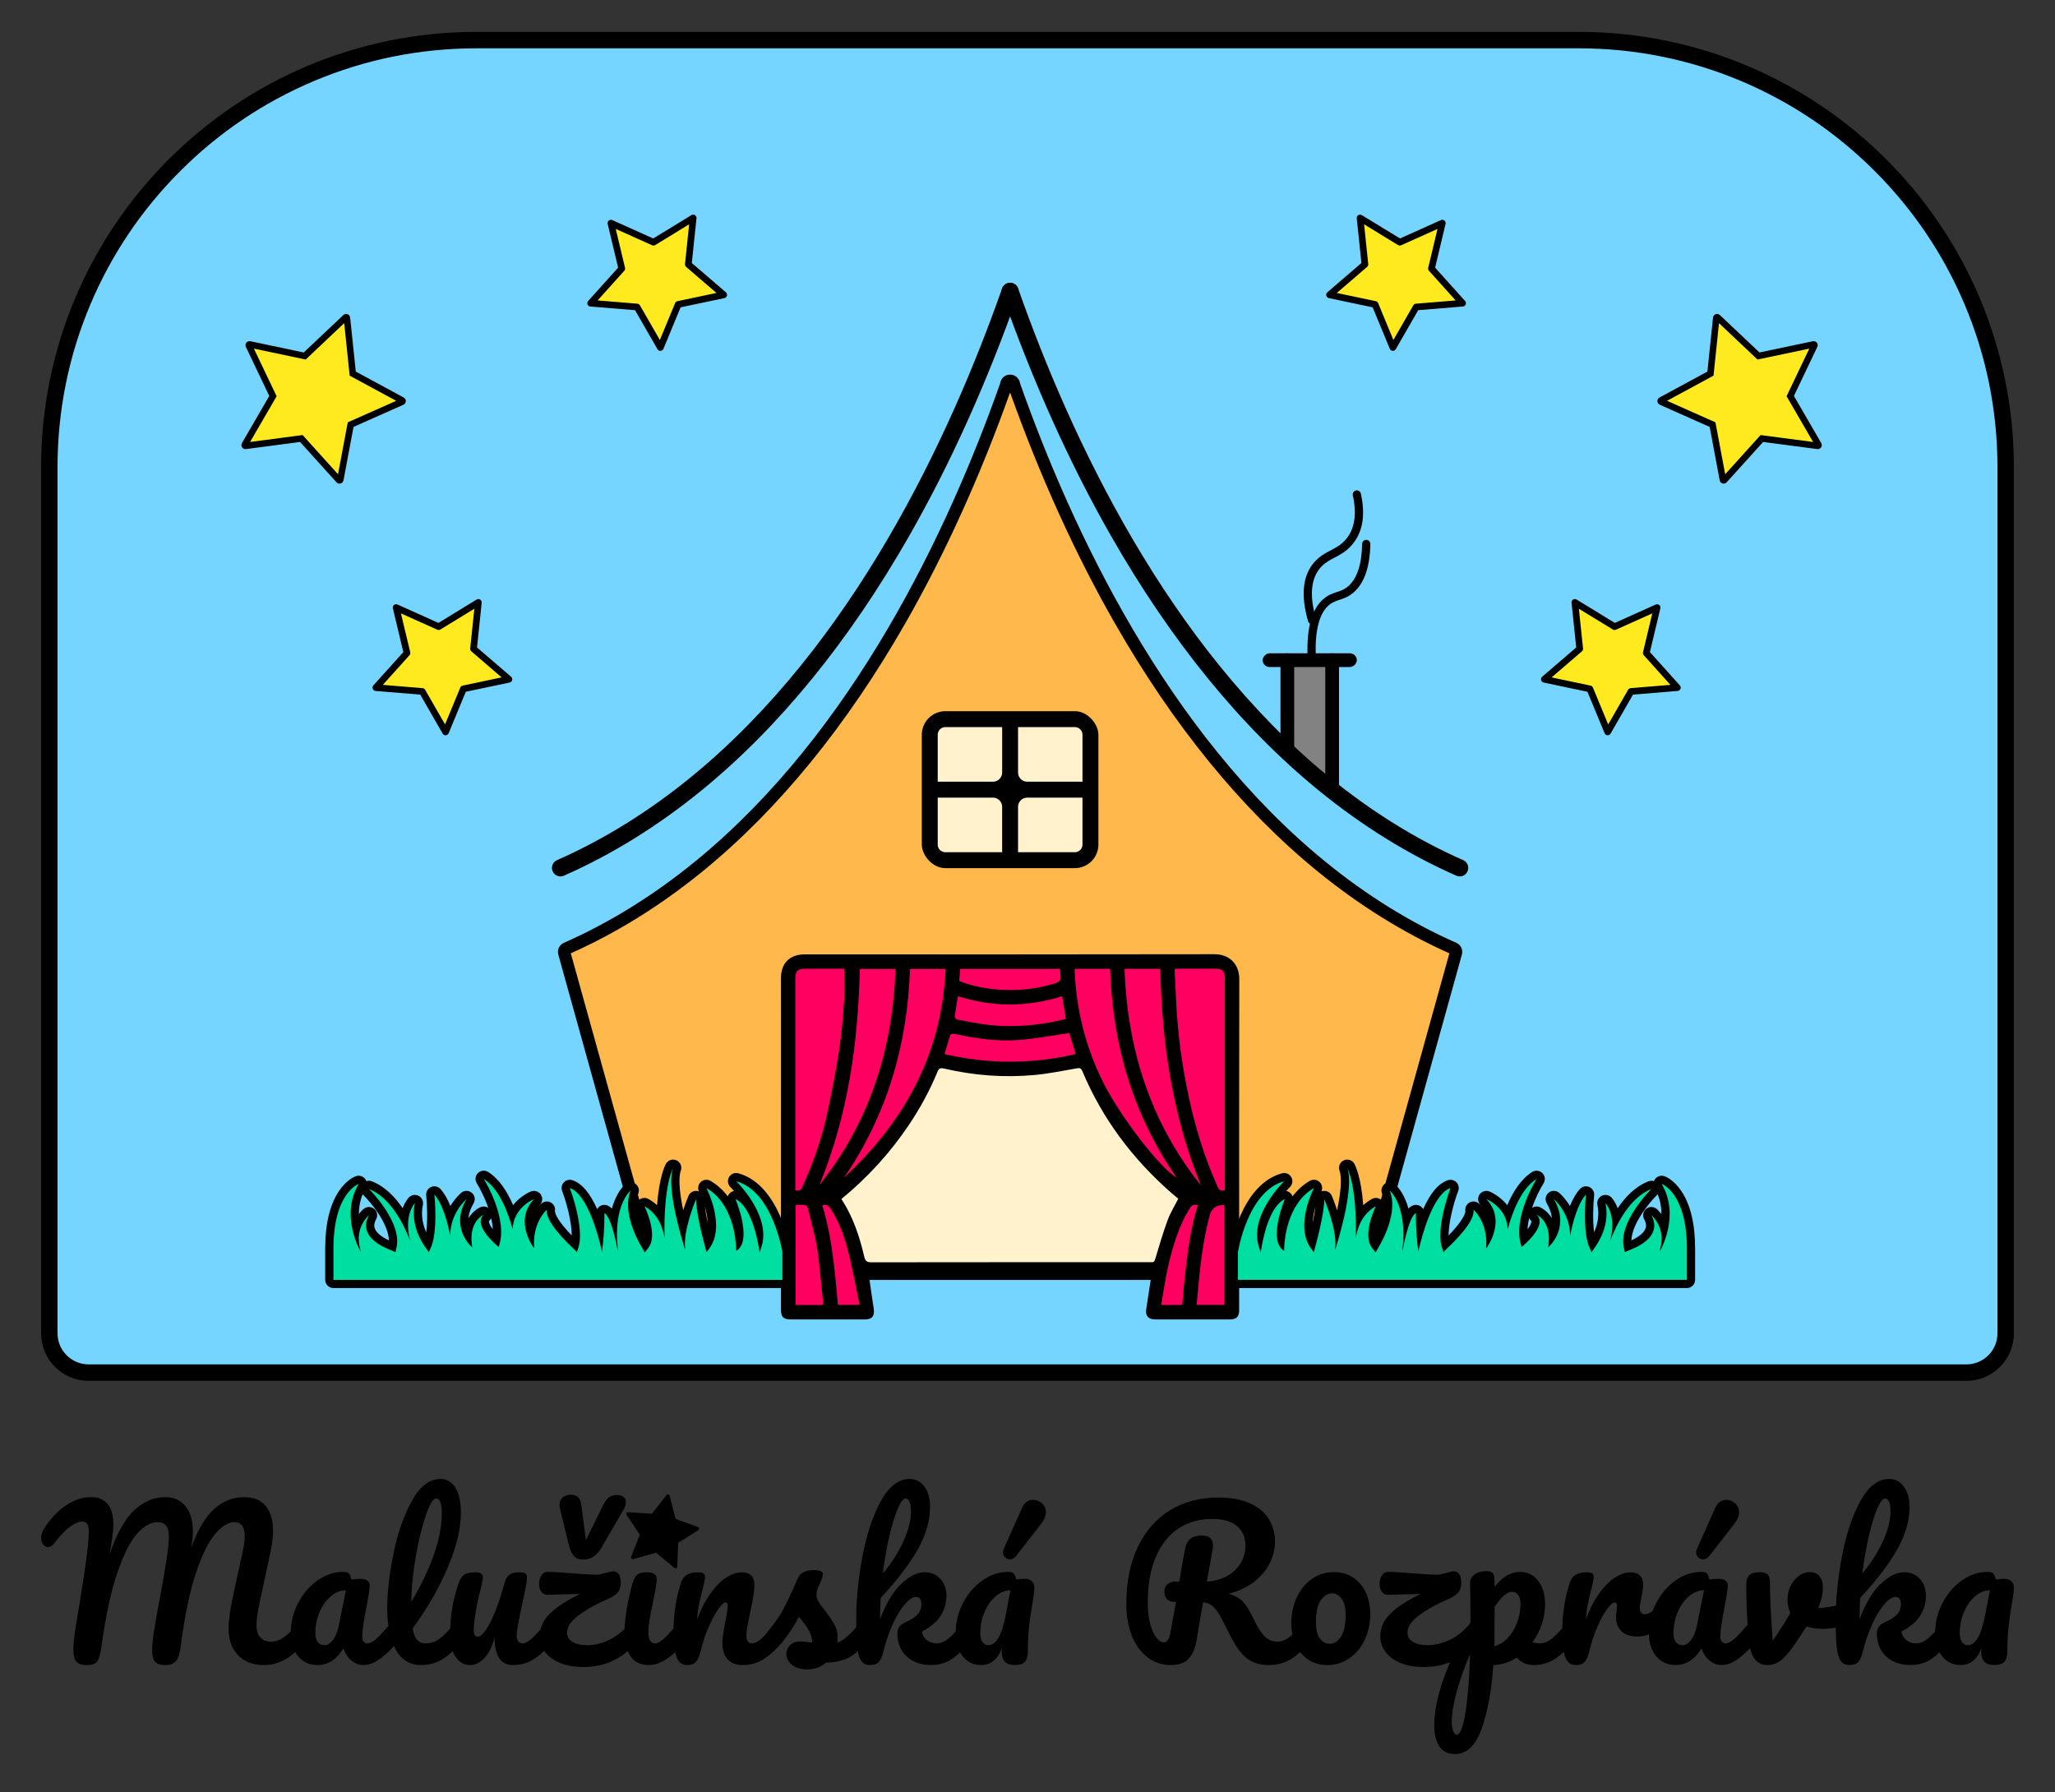 <?xml version="1.0" encoding="UTF-8"?>
<svg id="Layer_1" data-name="Layer 1" xmlns="http://www.w3.org/2000/svg" viewBox="0 0 2500 2180">
  <rect x="0" y="0" width="2500" height="2180" fill="#333333" stroke="none"/>
  <defs>
    <style>
      .cls-1 {
        fill: #76d5ff;
      }

      .cls-1, .cls-2, .cls-3, .cls-4, .cls-5, .cls-6, .cls-7, .cls-8, .cls-9 {
        stroke-width: 0px;
      }

      .cls-2 {
        fill: #fff2cc;
      }

      .cls-4 {
        fill: #ffb84c;
      }

      .cls-5 {
        fill: none;
      }

      .cls-6 {
        fill: #ff0060;
      }

      .cls-7 {
        fill: #00dfa2;
      }

      .cls-8 {
        fill: #ffea20;
      }

      .cls-9 {
        fill: #828282;
      }
    </style>
  </defs>
  <g>
    <polygon class="cls-3" points="768 1896.01 798.32 1887.48 822.63 1907.67 823.78 1876.15 850.38 1859.33 820.76 1848.38 812.89 1817.8 793.45 1842.55 761.97 1840.46 779.57 1866.71 768 1896.01"/>
    <path class="cls-3" d="M822.56,1907.75c-.72.27-1.52.13-2.12-.36l-22.29-18.5-27.79,7.81c-.78.22-1.63-.02-2.17-.63-.55-.61-.7-1.47-.4-2.23l10.61-26.85-16.13-24.06c-.45-.68-.48-1.56-.08-2.27.41-.71,1.18-1.12,2-1.07l28.84,1.91,17.82-22.68c.5-.64,1.33-.94,2.13-.77.8.17,1.43.77,1.64,1.56l7.22,28.03,27.15,10.04c.76.28,1.3.98,1.39,1.79.09.81-.3,1.6-.99,2.04l-24.38,15.41-1.05,28.89c-.03.82-.52,1.55-1.27,1.88-.04.02-.09.04-.13.05ZM773.36,1891.4l24.71-6.95c.68-.19,1.41-.04,1.95.41l19.8,16.44.93-25.66c.03-.71.4-1.36,1-1.74l21.67-13.7-24.13-8.93c-.66-.24-1.16-.8-1.33-1.48l-6.42-24.92-15.84,20.16c-.44.56-1.12.86-1.83.81l-25.62-1.69,14.33,21.38c.39.59.47,1.33.21,1.98l-9.43,23.87Z"/>
  </g>
  <path class="cls-3" d="M93.12,2021.61c-2.56-2.63-3.83-7.62-3.83-14.97,0-4.95.52-11.3,1.56-19.04,1.04-7.74,2.75-18.4,5.15-31.98,4.15-25.07,7.43-46.79,9.82-65.15,1.44-11.5,2.16-21.08,2.16-28.74,0-7.19-2.63-10.78-7.9-10.78-4.15,0-9.14,2.12-14.97,6.35-5.83,4.23-12.26,10.98-19.28,20.24-2.24,3.03-4.71,4.55-7.43,4.55-2.24,0-4.19-1.08-5.87-3.23-1.68-2.16-2.52-4.59-2.52-7.3,0-2.55.52-5.15,1.56-7.79,1.04-2.63,2.75-5.63,5.15-8.98,7.67-10.7,16.21-18.96,25.63-24.79,9.42-5.83,18.84-8.74,28.26-8.74,8.78,0,15.53,2.8,20.24,8.38,4.71,5.59,7.07,13.74,7.07,24.43,0,4.31-.4,9.38-1.2,15.21-.8,5.83-1.52,10.58-2.16,14.25-.64,3.68-1.12,6.23-1.44,7.67,9.1-26.03,19.32-44.19,30.66-54.49,11.34-10.3,23.79-15.45,37.37-15.45,10.38,0,18.56,3.68,24.55,11.02,5.99,7.35,8.98,17.73,8.98,31.14,0,5.27-.72,11.82-2.16,19.64,7.98-22.04,17.32-37.85,28.03-47.43,10.7-9.58,22.99-14.37,36.89-14.37,11.18,0,19.76,3.59,25.75,10.78,5.99,7.19,8.98,17.25,8.98,30.18,0,7.03-1.04,15.57-3.11,25.63l-14.61,68.51c-1.6,7.99-2.4,14.85-2.4,20.6,0,6.71,1.56,11.74,4.67,15.09s7.46,5.03,13.05,5.03c5.27,0,10.42-1.75,15.45-5.27,5.03-3.51,10.98-9.34,17.84-17.49,1.92-2.23,4.07-3.35,6.47-3.35,2.07,0,3.71.96,4.91,2.87,1.2,1.92,1.8,4.55,1.8,7.9,0,6.23-1.52,11.18-4.55,14.85-8.3,10.06-16.53,17.41-24.67,22.04-8.14,4.63-16.69,6.95-25.63,6.95-13.57,0-24.19-4.03-31.86-12.1-7.67-8.06-11.5-18.88-11.5-32.46,0-9.42,1.92-23.07,5.75-40.96l9.58-43.84c.32-1.44.88-3.99,1.68-7.66.8-3.67,1.44-7.15,1.92-10.42.48-3.27.72-6.5.72-9.7,0-5.59-1.08-9.78-3.23-12.57-2.16-2.79-5.23-4.19-9.22-4.19-7.51,0-15.37,4.83-23.59,14.49-8.23,9.66-16.05,25.67-23.47,48.03-7.43,22.36-13.45,51.42-18.08,87.19-1.12,9.58-3.08,16.01-5.87,19.28-2.8,3.27-7.31,4.91-13.53,4.91-5.43,0-9.38-1.28-11.86-3.83-2.48-2.55-3.71-7.34-3.71-14.37,0-6.55.88-15.13,2.63-25.75,1.76-10.62,3.99-23.11,6.71-37.49,7.34-38.64,11.02-63.56,11.02-74.73,0-6.07-1.16-10.54-3.47-13.41-2.32-2.87-5.79-4.31-10.42-4.31-7.83,0-15.89,4.43-24.19,13.29-8.3,8.86-16.41,24.59-24.31,47.19-7.9,22.6-14.49,53.14-19.76,91.62-1.12,8.14-2.75,13.81-4.91,17.01-2.16,3.2-6.35,4.79-12.58,4.79s-10.14-1.32-12.7-3.95Z"/>
  <path class="cls-3" d="M362.59,2014.78c-5.91-7.19-8.86-16.61-8.86-28.26,0-12.77,2.95-24.87,8.86-36.29,5.91-11.41,13.77-20.6,23.59-27.55,9.82-6.95,20.24-10.42,31.26-10.42,3.51,0,5.87.68,7.07,2.04,1.2,1.36,2.19,3.8,2.99,7.3,3.35-.64,6.86-.96,10.54-.96,7.82,0,11.74,2.8,11.74,8.38,0,3.35-1.2,11.34-3.59,23.95-3.68,18.37-5.51,31.14-5.51,38.33,0,2.4.6,4.31,1.8,5.75,1.2,1.44,2.75,2.16,4.67,2.16,3.03,0,6.71-1.95,11.02-5.87,4.31-3.91,10.14-10.26,17.49-19.04,1.92-2.23,4.07-3.35,6.47-3.35,2.07,0,3.71.96,4.91,2.87,1.2,1.92,1.8,4.55,1.8,7.9,0,6.39-1.52,11.34-4.55,14.85-6.55,8.14-13.5,15.01-20.84,20.6-7.35,5.59-14.45,8.38-21.32,8.38-5.27,0-10.1-1.8-14.49-5.39-4.39-3.59-7.71-8.5-9.94-14.73-8.3,13.41-18.77,20.12-31.38,20.12-9.9,0-17.81-3.59-23.71-10.78ZM404.99,1995.14c3.19-4.15,5.51-9.66,6.95-16.53l8.86-44.07c-6.71.16-12.9,2.68-18.56,7.55-5.67,4.87-10.18,11.3-13.53,19.28-3.35,7.99-5.03,16.45-5.03,25.39,0,4.95,1,8.62,2.99,11.02,2,2.4,4.75,3.59,8.26,3.59s6.86-2.07,10.06-6.23Z"/>
  <path class="cls-3" d="M565.11,1973.82c1.2,1.92,1.8,4.55,1.8,7.9,0,6.39-1.52,11.34-4.55,14.85-6.87,8.47-14.33,15.41-22.4,20.84-8.07,5.43-17.21,8.14-27.43,8.14-14.05,0-24.47-6.39-31.26-19.16-6.79-12.77-10.18-29.3-10.18-49.58s2.52-41.68,7.55-66.59c5.03-24.91,12.46-46.31,22.28-64.2,9.82-17.88,21.52-26.83,35.09-26.83,7.67,0,13.69,3.56,18.09,10.66,4.39,7.11,6.59,17.29,6.59,30.54,0,19.01-5.27,41.04-15.81,66.11-10.54,25.07-24.83,49.91-42.88,74.49,1.12,6.55,2.95,11.22,5.51,14.01,2.55,2.8,5.91,4.19,10.06,4.19,6.55,0,12.29-1.88,17.25-5.63,4.95-3.75,11.26-10.18,18.92-19.28,1.92-2.23,4.07-3.35,6.47-3.35,2.07,0,3.71.96,4.91,2.87ZM518.28,1842.8c-4.63,13.26-8.71,29.7-12.22,49.34-3.51,19.64-5.43,38.49-5.75,56.53,11.34-18.68,20.36-37.4,27.07-56.17,6.71-18.76,10.06-35.89,10.06-51.38,0-12.13-2.24-18.21-6.71-18.21-3.68,0-7.83,6.63-12.46,19.88Z"/>
  <path class="cls-3" d="M554.33,2015.62c-4.55-6.62-6.83-14.89-6.83-24.79,0-11.98.8-22.95,2.4-32.94,1.59-9.98,4.23-20.56,7.9-31.74,1.59-4.79,3.83-8.22,6.71-10.3,2.87-2.07,7.43-3.11,13.65-3.11,3.51,0,5.95.56,7.31,1.68,1.35,1.12,2.04,2.8,2.04,5.03,0,1.28-.88,5.59-2.63,12.94-1.6,5.91-2.87,11.26-3.83,16.05-3.2,16.77-4.79,27.95-4.79,33.53,0,3.35.4,5.71,1.2,7.07.8,1.36,2.07,2.04,3.83,2.04,2.4,0,5.39-2.4,8.98-7.19,3.59-4.79,7.43-12.05,11.5-21.8,4.07-9.74,8.02-21.72,11.86-35.93,1.28-4.79,3.23-8.22,5.87-10.3,2.63-2.07,6.59-3.11,11.86-3.11,3.67,0,6.23.44,7.67,1.32,1.44.88,2.16,2.51,2.16,4.91,0,3.99-2,14.93-5.99,32.82-4.47,20.44-6.71,33.06-6.71,37.85,0,3.04.64,5.39,1.92,7.07,1.28,1.68,2.95,2.52,5.03,2.52,3.19,0,6.98-1.95,11.38-5.87,4.39-3.91,10.26-10.26,17.61-19.04,1.92-2.23,4.07-3.35,6.47-3.35,2.07,0,3.71.96,4.91,2.87,1.2,1.92,1.8,4.55,1.8,7.9,0,6.39-1.52,11.34-4.55,14.85-6.87,8.47-14.25,15.41-22.16,20.84-7.9,5.43-16.89,8.14-26.95,8.14-7.67,0-13.29-2.95-16.89-8.86-3.59-5.91-5.39-14.21-5.39-24.91-2.72,10.86-6.79,19.2-12.22,25.03-5.43,5.83-11.26,8.74-17.49,8.74-7.19,0-13.05-3.31-17.61-9.94Z"/>
  <path class="cls-3" d="M777.81,1973.82c1.2,1.92,1.8,4.55,1.8,7.9,0,5.91-1.52,10.86-4.55,14.85-7.51,9.74-16.81,17.41-27.91,23-11.1,5.59-23.59,8.38-37.49,8.38-10.86,0-20.28-1.64-28.27-4.91-7.99-3.27-14.1-7.74-18.32-13.41-4.23-5.67-6.35-12.01-6.35-19.04,0-10.54,4.23-19.88,12.7-28.03,8.46-8.14,20.6-15.97,36.41-23.47l-39.28.96c-3.52.16-6.19-1.08-8.02-3.71-1.84-2.63-2.75-5.79-2.75-9.46s.92-7.22,2.75-10.18c1.83-2.95,4.35-4.43,7.55-4.43,7.34,0,17.16.56,29.46,1.68,2.55.16,7.22.48,14.01.96,6.79.48,12.49.72,17.13.72,1.59,0,4.63-.64,9.1-1.92.8-.16,2.35-.56,4.67-1.2,2.31-.64,4.27-.96,5.87-.96,2.55,0,4.67,1.12,6.35,3.35,1.68,2.24,2.51,5.67,2.51,10.3,0,5.11-1.2,9.1-3.59,11.98-2.4,2.87-6.15,5.43-11.26,7.67-14.53,6.23-26.59,12.9-36.17,20-9.58,7.11-14.37,14.17-14.37,21.2,0,4.47,2.07,8.14,6.23,11.02,4.15,2.87,10.3,4.31,18.44,4.31,8.94,0,18-2.23,27.19-6.71,9.18-4.47,17.44-11.26,24.79-20.36,1.92-2.23,4.07-3.35,6.47-3.35,2.07,0,3.71.96,4.91,2.87ZM698.17,1892.86c-2.72-2.87-4.79-7.43-6.23-13.65l-10.54-43.12c-.48-1.92-.72-3.67-.72-5.27,0-3.99,1.32-7.07,3.95-9.22,2.63-2.16,5.79-3.23,9.46-3.23s6.62.92,8.86,2.76c2.23,1.84,3.67,5.23,4.31,10.18l5.51,42.4,20.84-42.4c2.4-4.95,4.95-8.3,7.67-10.06,2.71-1.75,5.75-2.63,9.1-2.63s6.03.76,8.02,2.28c1.99,1.52,2.99,3.71,2.99,6.59,0,2.72-.88,5.59-2.63,8.62l-26.83,46.23c-2.87,4.95-6.11,8.66-9.7,11.14-3.59,2.48-7.87,3.71-12.81,3.71s-8.54-1.44-11.26-4.31Z"/>
  <path class="cls-3" d="M766.79,2014.54c-4.71-7.34-7.07-17.09-7.07-29.22,0-7.19.92-16.41,2.75-27.67,1.83-11.26,4.19-21.76,7.07-31.5,1.44-5.11,3.35-8.62,5.75-10.54,2.4-1.92,6.23-2.87,11.5-2.87,8.14,0,12.22,2.72,12.22,8.14,0,3.99-1.52,13.26-4.55,27.79-3.83,17.57-5.75,29.46-5.75,35.69,0,4.79.64,8.47,1.92,11.02,1.28,2.56,3.43,3.83,6.47,3.83,2.87,0,6.47-1.99,10.78-5.99,4.31-3.99,10.06-10.3,17.25-18.92,1.92-2.23,4.07-3.35,6.47-3.35,2.07,0,3.71.96,4.91,2.87,1.2,1.92,1.8,4.55,1.8,7.9,0,6.39-1.52,11.34-4.55,14.85-15.81,19.32-30.58,28.98-44.31,28.98-10.38,0-17.93-3.67-22.64-11.02Z"/>
  <path class="cls-5" d="M776.25,1892.26c-3.35-3.11-5.03-7.46-5.03-13.05s2.19-10.26,6.59-14.01c4.39-3.75,9.86-5.63,16.41-5.63,5.91,0,10.7,1.44,14.37,4.31,3.67,2.87,5.51,6.95,5.51,12.22,0,6.39-2.08,11.46-6.23,15.21-4.15,3.75-9.66,5.63-16.53,5.63s-11.74-1.56-15.09-4.67Z"/>
  <path class="cls-3" d="M823.08,2015.98c-2.48-6.39-3.71-16.61-3.71-30.66,0-20.76,2.95-40.48,8.86-59.16,1.44-4.63,3.79-8.02,7.07-10.18,3.27-2.16,7.86-3.23,13.77-3.23,3.19,0,5.43.4,6.71,1.2,1.28.8,1.92,2.32,1.92,4.55,0,2.56-1.2,8.31-3.59,17.25-1.6,6.39-2.87,11.98-3.83,16.77-.96,4.79-1.76,10.7-2.4,17.73,5.27-13.73,11.18-24.91,17.73-33.53,6.55-8.62,12.97-14.77,19.28-18.44,6.31-3.67,12.1-5.51,17.37-5.51,10.38,0,15.57,5.19,15.57,15.57,0,6.23-1.76,17.49-5.27,33.77-3.04,13.89-4.55,23.08-4.55,27.55,0,6.39,2.31,9.58,6.95,9.58,3.19,0,6.98-1.95,11.38-5.87,4.39-3.91,10.26-10.26,17.61-19.04,1.92-2.23,4.07-3.35,6.47-3.35,2.07,0,3.71.96,4.91,2.87,1.2,1.92,1.8,4.55,1.8,7.9,0,6.39-1.52,11.34-4.55,14.85-6.87,8.47-14.25,15.41-22.16,20.84-7.9,5.43-16.89,8.14-26.95,8.14-8.14,0-14.29-2.35-18.44-7.07-4.15-4.71-6.23-11.54-6.23-20.48,0-4.47,1.11-12.46,3.35-23.95,2.07-10.06,3.11-17.01,3.11-20.84,0-2.55-.88-3.83-2.63-3.83-2.08,0-4.99,2.68-8.74,8.02-3.75,5.35-7.59,12.42-11.5,21.2-3.92,8.78-7.07,18.05-9.46,27.79-1.76,7.51-3.8,12.58-6.11,15.21-2.32,2.63-5.95,3.95-10.9,3.95-6.07,0-10.34-3.19-12.81-9.58Z"/>
  <path class="cls-3" d="M963.2,2025.08c-4.39-3.83-6.59-8.14-6.59-12.94,0-4.15,1.52-7.74,4.55-10.78,3.03-3.03,7.5-4.55,13.41-4.55,2.07,0,4.51.2,7.31.6,2.79.4,4.91.68,6.35.84-.16-4.15-1.08-8.06-2.76-11.74-1.68-3.67-3.79-7.22-6.35-10.66-2.56-3.43-4.95-6.43-7.19-8.98-4.95,9.42-9.86,17.25-14.73,23.47-4.87,6.23-10.18,12.14-15.93,17.73-2.87,2.87-5.91,4.31-9.1,4.31-2.56,0-4.63-.92-6.23-2.75-1.59-1.83-2.4-4.11-2.4-6.83,0-3.19,1.12-6.14,3.35-8.86l3.11-3.83c8.78-10.86,15.41-19.8,19.88-26.83,2.71-4.63,5.91-10.82,9.58-18.56,3.67-7.74,7.26-15.77,10.78-24.07,3.03-7.03,9.34-10.54,18.92-10.54,4.47,0,7.58.4,9.34,1.2,1.76.8,2.63,2.08,2.63,3.83,0,.96-.32,2.48-.96,4.55-.64,2.08-1.52,4.15-2.63,6.23-2.87,5.75-4.31,10.62-4.31,14.61,0,2.4.84,5.03,2.51,7.9,1.68,2.87,4.27,6.47,7.79,10.78,5.11,6.71,8.98,12.42,11.62,17.13,2.63,4.71,3.95,9.86,3.95,15.45,0,1.6-.16,3.83-.48,6.71,7.82-3.03,17.01-11.1,27.55-24.19,1.92-2.23,4.07-3.35,6.47-3.35,2.07,0,3.71.96,4.91,2.87,1.2,1.92,1.8,4.55,1.8,7.9,0,6.07-1.52,11.02-4.55,14.85-7.99,9.9-15.61,16.65-22.87,20.24-7.27,3.59-16.25,5.55-26.95,5.87-6.39,5.43-13.98,8.14-22.76,8.14-8.31,0-14.65-1.92-19.04-5.75Z"/>
  <path class="cls-3" d="M1183.33,1973.82c1.2,1.92,1.8,4.55,1.8,7.9,0,6.39-1.52,11.34-4.55,14.85-7.19,8.78-14.45,15.81-21.8,21.08-7.35,5.27-16.05,7.9-26.11,7.9-12.3,0-22.2-3.51-29.7-10.54-7.51-7.02-11.26-16.37-11.26-28.03,0-6.23,3.19-10.7,9.58-13.41,7.02-3.03,12.05-6.27,15.09-9.7,3.03-3.43,4.55-7.62,4.55-12.58,0-2.87-.6-5.03-1.8-6.47-1.2-1.44-2.68-2.16-4.43-2.16-4.31,0-9.07,3.11-14.25,9.34-5.19,6.23-10.02,14.25-14.49,24.07-4.47,9.82-7.99,19.92-10.54,30.3-1.76,7.51-3.8,12.58-6.11,15.21-2.32,2.63-5.95,3.95-10.9,3.95s-8.59-1.8-10.9-5.39c-2.32-3.59-3.87-9.14-4.67-16.65-.8-7.5-1.2-18.52-1.2-33.06,0-24.59,2.52-50.22,7.55-76.89,5.03-26.67,12.46-49.06,22.28-67.19,9.82-18.12,21.6-27.19,35.33-27.19,7.34,0,13.29,3.15,17.85,9.46,4.55,6.31,6.83,14.49,6.83,24.55,0,16.13-4.71,32.86-14.13,50.18-9.42,17.33-24.75,37.57-45.99,60.72-.48,8.3-.72,16.85-.72,25.63,7.67-19.96,16.45-34.45,26.35-43.48,9.9-9.02,19.16-13.53,27.79-13.53,7.98,0,14.41,2.72,19.28,8.14,4.87,5.43,7.31,12.14,7.31,20.12,0,8.78-2.24,16.85-6.71,24.19-4.47,7.35-12.14,13.89-23,19.64.64,4.31,2.59,7.78,5.87,10.42,3.27,2.63,7.22,3.95,11.86,3.95,4.95,0,9.74-1.92,14.37-5.75,4.63-3.83,10.7-10.22,18.2-19.16,1.92-2.23,4.07-3.35,6.47-3.35,2.07,0,3.71.96,4.91,2.87ZM1092.19,1835.25c-3.52,8.23-6.91,19.32-10.18,33.3-3.27,13.97-5.95,29.19-8.02,45.63,9.9-11.65,18.08-24.35,24.55-38.09,6.47-13.73,9.7-26.19,9.7-37.37,0-5.11-.56-9.02-1.68-11.74-1.12-2.71-2.72-4.07-4.79-4.07-2.87,0-6.07,4.11-9.58,12.34Z"/>
  <path class="cls-3" d="M1171.11,2014.78c-5.67-7.19-8.5-16.61-8.5-28.26,0-12.77,2.95-24.87,8.86-36.29,5.91-11.41,13.77-20.6,23.59-27.55,9.82-6.95,20.24-10.42,31.26-10.42,3.51,0,5.87.68,7.07,2.04,1.2,1.36,2.19,3.8,2.99,7.3,3.03-.64,6.38-.96,10.06-.96s6.79.96,8.86,2.87c2.07,1.92,3.11,4.63,3.11,8.14s-.8,10.06-2.4,19.16c-1.76,9.74-3.11,19.04-4.07,27.9-.96,8.86-1.44,18.8-1.44,29.82,0,6.07-1.24,10.42-3.71,13.05-2.48,2.63-6.51,3.95-12.1,3.95s-9.46-1.32-12.1-3.95-3.95-6.91-3.95-12.82l.24-3.83c-4.95,13.74-13.5,20.6-25.63,20.6-9.1,0-16.49-3.59-22.16-10.78ZM1214.83,1992.03c3.67-6.23,6.95-17.32,9.82-33.29l4.55-24.19c-6.55.16-12.62,2.68-18.2,7.55-5.59,4.87-10.06,11.3-13.41,19.28-3.35,7.99-5.03,16.45-5.03,25.39,0,4.79.92,8.42,2.75,10.9,1.83,2.48,4.27,3.71,7.31,3.71,4.47,0,8.54-3.11,12.22-9.34ZM1222.61,1894.42c-1.68-1.68-2.52-3.71-2.52-6.11,0-1.12.4-2.63,1.2-4.55l22.28-49.82c1.44-3.19,3.31-5.55,5.63-7.07,2.31-1.52,4.91-2.28,7.79-2.28,3.99,0,7.54,1.44,10.66,4.31,3.11,2.87,4.67,6.47,4.67,10.78s-1.76,8.95-5.27,13.41l-30.9,39.76c-2.08,2.72-4.63,4.07-7.67,4.07-2.24,0-4.19-.84-5.87-2.52Z"/>
  <g>
    <path class="cls-3" d="M1596.92,1973.82c1.2,1.92,1.8,4.55,1.8,7.9,0,6.23-1.52,11.18-4.55,14.85-7.66,9.26-15.41,16.41-23.23,21.44-7.83,5.03-17.09,7.55-27.79,7.55s-19.2-2.79-26.47-8.38c-7.27-5.59-14.17-15.17-20.72-28.74-5.27-10.86-9.42-18.88-12.46-24.07-3.04-5.19-6.03-8.9-8.98-11.14-2.96-2.23-6.59-3.59-10.9-4.07-.64,3.35-2.48,13.89-5.51,31.62-1.28,7.99-2.08,12.86-2.4,14.61-1.6,9.74-4.79,17.21-9.58,22.4-4.79,5.19-12.06,7.79-21.8,7.79-10.7,0-20.16-3.15-28.38-9.46-8.23-6.31-14.57-15.09-19.04-26.35-4.47-11.26-6.71-24.07-6.71-38.44,0-26.83,4.67-49.98,14.01-69.46,9.34-19.48,22.43-34.37,39.28-44.67,16.85-10.3,36.29-15.45,58.33-15.45,15.33,0,28.18,2.32,38.56,6.95,10.38,4.63,18.08,11.02,23.11,19.16,5.03,8.14,7.55,17.33,7.55,27.55,0,8.94-2.12,17.69-6.35,26.23-4.23,8.54-10.58,16.09-19.04,22.63-8.47,6.55-18.77,11.42-30.9,14.61,7.67,2.08,13.57,5.43,17.73,10.06,4.15,4.63,8.3,11.42,12.46,20.36,4.47,9.58,8.9,16.61,13.29,21.08,4.39,4.47,9.46,6.71,15.21,6.71,5.11,0,9.98-1.71,14.61-5.15,4.63-3.43,10.46-9.3,17.49-17.61,1.92-2.23,4.07-3.35,6.47-3.35,2.07,0,3.71.96,4.91,2.87ZM1430.57,1948.91c-5.43,0-9.14-1.28-11.14-3.83-2-2.55-2.99-5.43-2.99-8.62,0-3.83,1.23-6.86,3.71-9.1,2.47-2.23,5.31-3.35,8.5-3.35h5.99c2.55-15.65,4.95-29.14,7.19-40.48,2.07-10.38,8.78-15.57,20.12-15.57,9.1,0,13.65,4.07,13.65,12.22,0,1.76-.08,3.11-.24,4.07l-7.19,39.76c8.62-.48,16.49-2.55,23.59-6.23,7.1-3.67,12.77-8.78,17.01-15.33,4.23-6.55,6.35-13.97,6.35-22.28,0-10.06-3.44-17.96-10.3-23.71-6.87-5.75-16.93-8.62-30.18-8.62-15.65,0-29.34,3.87-41.08,11.62-11.74,7.75-20.88,19.25-27.43,34.49-6.55,15.25-9.82,33.82-9.82,55.69,0,10.22,1.04,19.01,3.11,26.35,2.07,7.35,4.63,12.86,7.67,16.53,3.03,3.67,5.91,5.51,8.62,5.51,2.07,0,3.79-1.04,5.15-3.11,1.35-2.07,2.43-5.43,3.23-10.06l6.47-35.93Z"/>
    <path class="cls-3" d="M1590.94,2018.5c-6.63-4.71-11.62-10.9-14.97-18.56-3.35-7.67-5.03-15.89-5.03-24.67,0-12.13,2.28-22.95,6.83-32.46,4.55-9.5,10.74-16.92,18.56-22.28,7.82-5.35,16.61-8.02,26.35-8.02s17.49,2.36,24.19,7.07c6.71,4.71,11.74,10.9,15.09,18.56,3.35,7.67,5.03,15.89,5.03,24.67,0,12.14-2.32,22.96-6.95,32.46-4.63,9.5-10.9,16.93-18.8,22.28-7.9,5.35-16.65,8.02-26.23,8.02s-17.45-2.35-24.07-7.07ZM1631.42,1990.83c3.75-5.91,5.63-14.53,5.63-25.87,0-8.78-1.6-15.41-4.79-19.88-3.2-4.47-7.03-6.71-11.5-6.71-5.75,0-10.5,2.91-14.25,8.74-3.75,5.83-5.63,14.49-5.63,25.99,0,9.1,1.59,15.81,4.79,20.12,3.19,4.31,7.19,6.47,11.98,6.47,5.43,0,10.02-2.95,13.77-8.86Z"/>
    <path class="cls-3" d="M1800.29,1973.82c1.2,1.92,1.8,4.55,1.8,7.9,0,5.91-1.52,10.86-4.55,14.85-7.51,9.74-16.81,17.41-27.91,23-11.1,5.59-23.59,8.38-37.49,8.38-10.86,0-20.28-1.64-28.26-4.91-7.99-3.27-14.1-7.74-18.32-13.41-4.23-5.67-6.35-12.01-6.35-19.04,0-10.54,4.23-19.88,12.7-28.03,8.46-8.14,20.6-15.97,36.41-23.47l-39.28.96c-3.51.16-6.19-1.08-8.02-3.71-1.84-2.63-2.75-5.79-2.75-9.46s.92-7.22,2.75-10.18c1.83-2.95,4.35-4.43,7.55-4.43,7.34,0,17.16.56,29.46,1.68,2.55.16,7.22.48,14.01.96,6.79.48,12.49.72,17.13.72,1.59,0,4.63-.64,9.1-1.92.8-.16,2.35-.56,4.67-1.2,2.31-.64,4.27-.96,5.87-.96,2.55,0,4.67,1.12,6.35,3.35,1.68,2.24,2.52,5.67,2.52,10.3,0,5.11-1.2,9.1-3.59,11.98-2.4,2.87-6.15,5.43-11.26,7.67-14.53,6.23-26.59,12.9-36.17,20-9.58,7.11-14.37,14.17-14.37,21.2,0,4.47,2.07,8.14,6.23,11.02,4.15,2.87,10.3,4.31,18.44,4.31,8.94,0,18-2.23,27.19-6.71,9.18-4.47,17.44-11.26,24.79-20.36,1.92-2.23,4.07-3.35,6.47-3.35,2.07,0,3.71.96,4.91,2.87Z"/>
    <path class="cls-3" d="M1917.65,1973.82c1.2,1.92,1.8,4.55,1.8,7.9,0,6.39-1.52,11.34-4.55,14.85-6.87,8.47-14.25,15.41-22.16,20.84-7.9,5.43-16.89,8.14-26.95,8.14-8.47,0-15.33-3.03-20.6-9.1-9.1,5.91-18.6,8.94-28.5,9.1-2.08,30.82-6.79,56.57-14.13,77.25-7.35,20.68-18.13,31.02-32.34,31.02-8.62,0-15.01-3.11-19.16-9.34-4.15-6.23-6.23-14.85-6.23-25.87,0-15.65,3.59-33.89,10.78-54.73,7.19-20.84,18.28-43.79,33.29-68.87,0-23.31-.16-39.52-.48-48.62-.16-4.63,1.68-8.3,5.51-11.02,3.83-2.71,8.62-4.07,14.37-4.07,3.35,0,5.79.68,7.31,2.04,1.52,1.36,2.35,4.03,2.52,8.02,0,3.99.08,6.95.24,8.86,5.11-6.38,10.14-10.98,15.09-13.77,4.95-2.79,10.22-4.19,15.81-4.19,8.94,0,16.25,3.59,21.92,10.78,5.67,7.19,8.5,16.61,8.5,28.26,0,8.47-1.36,16.69-4.07,24.67-2.72,7.99-6.47,15.25-11.26,21.8,3.35.96,6.15,1.44,8.38,1.44,5.27,0,10.3-1.92,15.09-5.75,4.79-3.83,10.94-10.22,18.44-19.16,1.92-2.23,4.07-3.35,6.47-3.35,2.07,0,3.71.96,4.91,2.87ZM1782.92,2082.21c2.87-18.77,4.71-42.12,5.51-70.06-6.87,15.97-12.3,31.22-16.29,45.75-3.99,14.53-5.99,26.75-5.99,36.65,0,5.11.6,9.02,1.8,11.74,1.2,2.71,2.6,4.07,4.19,4.07,4.31,0,7.9-9.38,10.78-28.14ZM1833.82,1993.11c4.87-5.03,8.74-11.26,11.62-18.68,2.87-7.43,4.31-15.21,4.31-23.35,0-4.79-.96-8.42-2.87-10.9-1.92-2.47-4.47-3.71-7.67-3.71-5.75,0-12.7,6.07-20.84,18.2-.16,7.03-.24,17.33-.24,30.9,0,7.35-.08,13.02-.24,17.01,5.75-1.28,11.06-4.43,15.93-9.46Z"/>
    <path class="cls-3" d="M1904.24,2015.98c-2.48-6.39-3.71-16.61-3.71-30.66,0-20.76,2.95-40.48,8.86-59.16,1.44-4.63,3.79-8.02,7.07-10.18,3.27-2.16,7.86-3.23,13.77-3.23,3.19,0,5.43.4,6.71,1.2,1.28.8,1.92,2.32,1.92,4.55,0,2.56-1.2,8.31-3.59,17.25-1.6,6.39-2.87,11.98-3.83,16.77-.96,4.79-1.76,10.7-2.4,17.73,5.27-13.73,11.18-24.91,17.73-33.53,6.55-8.62,12.97-14.77,19.28-18.44,6.31-3.67,12.1-5.51,17.37-5.51,10.38,0,15.57,5.19,15.57,15.57,0,2.08-.72,7.11-2.16,15.09-1.28,6.39-1.92,10.38-1.92,11.98,0,5.59,1.99,8.38,5.99,8.38,4.47,0,10.22-3.51,17.25-10.54,2.07-2.07,4.23-3.11,6.47-3.11,2.07,0,3.71.92,4.91,2.75,1.2,1.84,1.8,4.27,1.8,7.31,0,5.91-1.6,10.54-4.79,13.89-4.47,4.63-9.7,8.59-15.69,11.86-5.99,3.28-12.34,4.91-19.04,4.91-8.47,0-14.89-2.16-19.28-6.47-4.39-4.31-6.59-10.14-6.59-17.49,0-2.4.24-4.79.72-7.19.32-3.19.48-5.35.48-6.47,0-2.55-.88-3.83-2.63-3.83-2.4,0-5.55,2.68-9.46,8.02-3.92,5.35-7.79,12.42-11.62,21.2-3.83,8.78-6.95,18.05-9.34,27.79-1.76,7.51-3.8,12.58-6.11,15.21-2.32,2.63-5.95,3.95-10.9,3.95-6.07,0-10.34-3.19-12.82-9.58Z"/>
    <path class="cls-3" d="M2014.78,2014.78c-5.91-7.19-8.86-16.61-8.86-28.26,0-12.77,2.95-24.87,8.86-36.29,5.91-11.41,13.77-20.6,23.59-27.55,9.82-6.95,20.24-10.42,31.26-10.42,3.51,0,5.87.68,7.07,2.04,1.2,1.36,2.19,3.8,2.99,7.3,3.35-.64,6.86-.96,10.54-.96,7.82,0,11.74,2.8,11.74,8.38,0,3.35-1.2,11.34-3.59,23.95-3.68,18.37-5.51,31.14-5.51,38.33,0,2.4.6,4.31,1.8,5.75,1.2,1.44,2.75,2.16,4.67,2.16,3.03,0,6.71-1.95,11.02-5.87,4.31-3.91,10.14-10.26,17.49-19.04,1.92-2.23,4.07-3.35,6.47-3.35,2.07,0,3.71.96,4.91,2.87,1.2,1.92,1.8,4.55,1.8,7.9,0,6.39-1.52,11.34-4.55,14.85-6.55,8.14-13.5,15.01-20.84,20.6-7.35,5.59-14.45,8.38-21.32,8.38-5.27,0-10.1-1.8-14.49-5.39-4.39-3.59-7.71-8.5-9.94-14.73-8.3,13.41-18.77,20.12-31.38,20.12-9.9,0-17.81-3.59-23.71-10.78ZM2057.18,1995.14c3.19-4.15,5.51-9.66,6.95-16.53l8.86-44.07c-6.71.16-12.9,2.68-18.56,7.55-5.67,4.87-10.18,11.3-13.53,19.28-3.35,7.99-5.03,16.45-5.03,25.39,0,4.95,1,8.62,2.99,11.02,1.99,2.4,4.75,3.59,8.26,3.59s6.86-2.07,10.06-6.23ZM2065.92,1894.42c-1.68-1.68-2.52-3.71-2.52-6.11,0-1.12.4-2.63,1.2-4.55l22.28-49.82c1.44-3.19,3.31-5.55,5.63-7.07,2.31-1.52,4.91-2.28,7.79-2.28,3.99,0,7.54,1.44,10.66,4.31,3.11,2.87,4.67,6.47,4.67,10.78s-1.76,8.95-5.27,13.41l-30.9,39.76c-2.08,2.72-4.63,4.07-7.67,4.07-2.24,0-4.19-.84-5.87-2.52Z"/>
    <path class="cls-3" d="M2244.96,1951.31c2.4,0,4.23.8,5.51,2.4,1.28,1.6,1.92,3.75,1.92,6.47,0,4.95-.96,8.83-2.87,11.62-1.92,2.8-4.79,4.83-8.62,6.11-7.35,2.4-15.17,3.59-23.47,3.59-7.03,0-13.65-.96-19.88-2.87-4.63,7.51-9.74,15.25-15.33,23.24-6.39,9.1-11.9,15.33-16.53,18.68-4.63,3.35-9.9,5.03-15.81,5.03-6.55,0-11.7-2.55-15.45-7.67-3.75-5.11-6.11-13.17-7.07-24.19-1.92-22.35-2.87-41.92-2.87-58.68v-8.38c.16-5.27,1.59-8.94,4.31-11.02,2.71-2.07,6.78-3.11,12.22-3.11,4.15,0,7.22.92,9.22,2.75,1.99,1.84,2.99,4.91,2.99,9.22,0,18.37,1.12,42.24,3.35,71.62,9.58-14.21,16.77-25.55,21.56-34.01-2.4-4.63-3.59-10.14-3.59-16.53,0-5.43,1.2-10.7,3.59-15.81,2.4-5.11,5.67-9.26,9.82-12.46,4.15-3.19,8.86-4.79,14.13-4.79,4.63,0,8.38,1.64,11.26,4.91,2.87,3.27,4.31,8.02,4.31,14.25,0,7.19-1.92,15.41-5.75,24.67,6.07-.32,14.13-1.51,24.19-3.59l6.47-1.2c.48-.16,1.28-.24,2.4-.24Z"/>
    <path class="cls-3" d="M2374.91,1973.82c1.2,1.92,1.8,4.55,1.8,7.9,0,6.39-1.52,11.34-4.55,14.85-7.19,8.78-14.45,15.81-21.8,21.08-7.35,5.27-16.05,7.9-26.11,7.9-12.3,0-22.2-3.51-29.7-10.54-7.51-7.02-11.26-16.37-11.26-28.03,0-6.23,3.19-10.7,9.58-13.41,7.02-3.03,12.05-6.27,15.09-9.7,3.03-3.43,4.55-7.62,4.55-12.58,0-2.87-.6-5.03-1.8-6.47-1.2-1.44-2.68-2.16-4.43-2.16-4.31,0-9.07,3.11-14.25,9.34-5.19,6.23-10.02,14.25-14.49,24.07-4.47,9.82-7.99,19.92-10.54,30.3-1.76,7.51-3.8,12.58-6.11,15.21-2.32,2.63-5.95,3.95-10.9,3.95s-8.59-1.8-10.9-5.39c-2.32-3.59-3.87-9.14-4.67-16.65-.8-7.5-1.2-18.52-1.2-33.06,0-24.59,2.52-50.22,7.55-76.89,5.03-26.67,12.46-49.06,22.28-67.19,9.82-18.12,21.6-27.19,35.33-27.19,7.34,0,13.29,3.15,17.85,9.46,4.55,6.31,6.83,14.49,6.83,24.55,0,16.13-4.71,32.86-14.13,50.18-9.42,17.33-24.75,37.57-45.99,60.72-.48,8.3-.72,16.85-.72,25.63,7.67-19.96,16.45-34.45,26.35-43.48,9.9-9.02,19.16-13.53,27.79-13.53,7.98,0,14.41,2.72,19.28,8.14,4.87,5.43,7.31,12.14,7.31,20.12,0,8.78-2.24,16.85-6.71,24.19-4.47,7.35-12.14,13.89-23,19.64.64,4.31,2.59,7.78,5.87,10.42,3.27,2.63,7.22,3.95,11.86,3.95,4.95,0,9.74-1.92,14.37-5.75,4.63-3.83,10.7-10.22,18.2-19.16,1.92-2.23,4.07-3.35,6.47-3.35,2.07,0,3.71.96,4.91,2.87ZM2283.77,1835.25c-3.52,8.23-6.91,19.32-10.18,33.3-3.27,13.97-5.95,29.19-8.02,45.63,9.9-11.65,18.08-24.35,24.55-38.09,6.47-13.73,9.7-26.19,9.7-37.37,0-5.11-.56-9.02-1.68-11.74-1.12-2.71-2.72-4.07-4.79-4.07-2.87,0-6.07,4.11-9.58,12.34Z"/>
    <path class="cls-3" d="M2362.69,2014.78c-5.67-7.19-8.5-16.61-8.5-28.26,0-12.77,2.95-24.87,8.86-36.29,5.91-11.41,13.77-20.6,23.59-27.55,9.82-6.95,20.24-10.42,31.26-10.42,3.51,0,5.87.68,7.07,2.04,1.2,1.36,2.19,3.8,2.99,7.3,3.03-.64,6.38-.96,10.06-.96s6.79.96,8.86,2.87c2.07,1.92,3.11,4.63,3.11,8.14s-.8,10.06-2.4,19.16c-1.76,9.74-3.11,19.04-4.07,27.9-.96,8.86-1.44,18.8-1.44,29.82,0,6.07-1.24,10.42-3.71,13.05-2.48,2.63-6.51,3.95-12.1,3.95s-9.46-1.32-12.1-3.95c-2.63-2.63-3.95-6.91-3.95-12.82l.24-3.83c-4.95,13.74-13.5,20.6-25.63,20.6-9.1,0-16.49-3.59-22.16-10.78ZM2406.4,1992.03c3.67-6.23,6.95-17.32,9.82-33.29l4.55-24.19c-6.55.16-12.62,2.68-18.2,7.55-5.59,4.87-10.06,11.3-13.41,19.28-3.35,7.99-5.03,16.45-5.03,25.39,0,4.79.92,8.42,2.75,10.9,1.83,2.48,4.27,3.71,7.31,3.71,4.47,0,8.54-3.11,12.22-9.34Z"/>
  </g>
  <g>
    <g>
      <path class="cls-1" d="M107.78,1669.8c-26.35,0-47.78-21.44-47.78-47.78V568.54c0-70.17,13.74-138.24,40.84-202.32,26.18-61.89,63.66-117.48,111.4-165.22,47.74-47.74,103.33-85.22,165.22-111.4,64.07-27.1,132.14-40.84,202.31-40.84h1340.46c70.17,0,138.24,13.74,202.32,40.84,61.89,26.18,117.48,63.66,165.22,111.4,47.74,47.74,85.22,103.33,111.4,165.22,27.1,64.07,40.84,132.14,40.84,202.32v1053.48c0,26.35-21.44,47.78-47.78,47.78H107.78Z"/>
      <path class="cls-3" d="M1920.23,58.77c68.83,0,135.59,13.48,198.42,40.05,60.7,25.67,115.22,62.43,162.04,109.26,46.82,46.82,83.58,101.34,109.26,162.04,26.58,62.83,40.05,129.59,40.05,198.42v1053.48c0,20.83-16.95,37.78-37.78,37.78H107.78c-20.83,0-37.78-16.95-37.78-37.78V568.54c0-68.83,13.48-135.59,40.05-198.42,25.67-60.7,62.43-115.22,109.26-162.04,46.82-46.82,101.34-83.58,162.04-109.26,62.83-26.58,129.59-40.05,198.42-40.05h1340.46M1920.23,38.77H579.77C287.19,38.77,50,275.95,50,568.54v1053.48c0,31.91,25.87,57.78,57.78,57.78h2284.43c31.91,0,57.78-25.87,57.78-57.78V568.54c0-292.58-237.19-529.77-529.77-529.77h0Z"/>
    </g>
    <g>
      <path class="cls-3" d="M294.51,544.16c-1.04-1.56-1.1-3.57-.16-5.19l33.24-57.29-28.46-59.65c-.81-1.69-.58-3.69.57-5.15,1.16-1.47,3.05-2.16,4.88-1.77l64.91,13.68,48.23-45.55c1.36-1.28,3.33-1.69,5.08-1.04,1.75.65,2.99,2.24,3.18,4.1l6.86,65.74,58.26,31.52c1.65.89,2.64,2.64,2.57,4.51-.07,1.87-1.2,3.54-2.91,4.3l-60.67,26.97-12.21,65.02c-.34,1.84-1.7,3.32-3.5,3.82-1.8.51-3.73-.05-4.98-1.44l-44.35-49.09-65.82,8.67c-1.75.23-3.48-.5-4.54-1.89-.06-.08-.13-.17-.19-.26ZM420.91,514.97c.3-1.59,1.36-2.93,2.83-3.58l53.89-23.96-51.75-28c-1.43-.77-2.38-2.2-2.55-3.81l-6.1-58.43-42.87,40.49c-1.17,1.11-2.81,1.57-4.39,1.24l-57.7-12.16,25.3,53.02c.7,1.46.63,3.18-.19,4.58l-29.53,50.89,58.47-7.7c1.6-.21,3.21.38,4.29,1.58l39.44,43.65,10.85-57.81Z"/>
      <g>
        <polygon class="cls-8" points="367.56 530.84 301.42 539.55 334.83 481.96 306.22 421.99 371.45 435.74 419.92 389.97 426.81 456.05 485.37 487.73 424.41 514.82 412.14 580.18 367.56 530.84"/>
        <path class="cls-3" d="M418.74,393.14l6.5,62.28.16,1.57,1.39.75,55.18,29.85-57.45,25.54-1.44.64-.29,1.55-11.57,61.61-42.03-46.51-1.06-1.17-1.56.21-62.33,8.21,31.48-54.26.79-1.37-.68-1.43-26.96-56.52,61.49,12.96,1.54.32,1.14-1.08,45.69-43.15M421.09,386.79l-50.1,47.32-67.43-14.21,29.58,61.99-34.54,59.54,68.38-9,46.08,51,12.68-67.56,63.02-28.01-60.54-32.75-7.13-68.32h0Z"/>
      </g>
    </g>
    <g>
      <g>
        <path class="cls-4" d="M798.36,1549.51c-2.01,0-3.77-1.34-4.31-3.27l-107.6-387.04c-.59-2.14.47-4.39,2.5-5.29,56.17-24.76,110.6-58.5,161.76-100.3,193.75-158.27,310.01-405.66,373.5-585.76-.02-.94.26-1.88.82-2.67.84-1.18,2.2-1.89,3.65-1.89h.3c1.45,0,2.81.7,3.65,1.89.56.79.84,1.73.82,2.67,63.49,180.1,179.75,427.49,373.5,585.76,51.17,41.8,105.59,75.54,161.76,100.3,2.03.9,3.1,3.15,2.5,5.29l-107.6,387.04c-.54,1.93-2.3,3.27-4.31,3.27h-860.96Z"/>
        <path class="cls-3" d="M1659.32,1552.58h-860.96c-3.38,0-6.36-2.27-7.27-5.52l-107.6-387.05c-1-3.59.82-7.42,4.23-8.92,55.92-24.64,110.11-58.24,161.06-99.86,193.13-157.77,309.09-404.54,372.39-583.95.09-1.4.56-2.73,1.37-3.89,1.41-1.99,3.71-3.18,6.16-3.18h.3c2.44,0,4.74,1.19,6.16,3.18.82,1.16,1.29,2.49,1.37,3.89,63.3,179.41,179.25,426.18,372.39,583.95,50.95,41.62,105.14,75.22,161.06,99.86,3.41,1.5,5.22,5.34,4.23,8.92l-107.6,387.05c-.9,3.25-3.89,5.52-7.27,5.52ZM1228.69,466.36c-.45,0-.88.22-1.14.59-.17.25-.26.53-.26.83v.56s-.17.53-.17.53c-63.52,180.19-180.05,428.32-374.46,587.12-51.38,41.97-106.04,75.86-162.47,100.73-.63.28-.97.99-.78,1.65l107.6,387.04c.17.6.72,1.02,1.35,1.02h860.96c.62,0,1.18-.42,1.35-1.02l107.6-387.04c.18-.66-.15-1.37-.78-1.65-56.43-24.87-111.09-58.76-162.47-100.73-194.4-158.81-310.93-406.93-374.46-587.12l-.19-.53v-.56c.02-.3-.07-.59-.25-.83-.26-.37-.69-.59-1.14-.59h-.3Z"/>
      </g>
      <g>
        <path class="cls-3" d="M1228.99,467.75h0M1228.99,467.75c-.05.14-.1.29-.15.43-.05-.14-.1-.29-.15-.43h.3M1228.84,468.18c53.52,152.11,167.13,418.84,375.3,588.89,57.34,46.84,112.66,78.83,162.79,100.92l-107.6,387.05h-860.96l-107.6-387.05c50.13-22.09,105.45-54.09,162.79-100.92,208.17-170.05,321.78-436.78,375.3-588.89M1228.99,1545.04h-.3.3M1228.99,458.81h-.3c-2.9,0-5.62,1.41-7.3,3.77-.93,1.32-1.48,2.84-1.61,4.4-63.35,179.51-179.17,425.72-371.89,583.16-50.85,41.54-104.93,75.07-160.74,99.67-4.07,1.79-6.2,6.3-5.01,10.58l107.6,387.05c1.08,3.87,4.6,6.55,8.62,6.55h860.96c4.02,0,7.54-2.68,8.61-6.55l107.6-387.05c1.19-4.28-.94-8.79-5.01-10.58-55.8-24.59-109.88-58.13-160.74-99.67-192.73-157.43-308.54-403.64-371.89-583.15-.39-4.58-4.23-8.18-8.91-8.18h0Z"/>
        <path class="cls-3" d="M1659.32,1557.05h-860.96c-5.38,0-10.14-3.62-11.58-8.8l-107.6-387.04c-1.59-5.71,1.31-11.82,6.73-14.21,55.55-24.48,109.39-57.87,160.03-99.23,192.21-157.01,307.73-402.79,370.82-581.46.24-1.98.97-3.87,2.12-5.5,2.25-3.17,5.91-5.07,9.8-5.07h.3c6.05,0,11.21,4.61,11.93,10.57,63.09,178.66,178.62,424.45,370.81,581.45,50.64,41.36,104.48,74.75,160.03,99.23,5.43,2.39,8.32,8.5,6.73,14.21l-107.6,387.04c-1.44,5.18-6.2,8.8-11.58,8.8ZM1227.77,461.96c-1.55.25-2.95,1.11-3.87,2.4-.6.85-.97,1.85-1.06,2.89l-.03.39-.13.37c-63.33,179.44-179.42,426.51-372.85,584.52-51.07,41.72-105.38,75.39-161.44,100.1-2.65,1.17-4.06,4.15-3.29,6.94l107.6,387.04c.7,2.53,3.03,4.3,5.65,4.3h860.96c2.63,0,4.95-1.77,5.65-4.3l107.6-387.05c.78-2.79-.64-5.77-3.29-6.94-56.06-24.71-110.38-58.38-161.44-100.1-193.43-158.01-309.52-405.07-372.84-584.51l-.13-.37-.03-.39c-.23-2.7-2.32-4.87-4.93-5.29l.96,2.72h2.47l-1.24,3.5c63.54,180.28,179.93,427.99,373.98,586.51,51.26,41.88,105.79,75.69,162.08,100.49l2.43,1.07-108.94,391.86h-865.63l-108.94-391.86,2.43-1.07c56.29-24.81,110.82-58.62,162.08-100.49,194.05-158.52,310.44-406.22,373.98-586.51l-1.24-3.5h2.47l.96-2.72ZM1228.99,1541.96h427.99l106.27-382.24c-55.93-24.93-110.11-58.66-161.06-100.28-91.82-75.01-174.71-176.62-246.37-302.03-47.89-83.81-90.59-177.98-126.98-280.01v.02s-.02-.02-.02-.02c-36.39,102.03-79.08,196.2-126.98,280.01-71.66,125.4-154.55,227.02-246.37,302.03-50.95,41.62-105.13,75.35-161.06,100.28l106.27,382.24h428.29Z"/>
      </g>
    </g>
    <path class="cls-9" d="M1574.01,802.54h38.86c4.32,0,7.82,3.5,7.82,7.82v124.49c0,4.32-3.5,7.82-7.82,7.82h-16.22c-16.81,0-30.46-13.65-30.46-30.46v-101.86c0-4.32,3.5-7.82,7.82-7.82Z"/>
    <g>
      <path class="cls-3" d="M681.82,1066.18c-3.97,0-7.76-2.3-9.47-6.17-2.3-5.23.07-11.33,5.29-13.63,56.61-24.95,111.48-58.97,163.08-101.12,196.41-160.44,314.17-411.77,378.37-594.36,1.89-5.39,7.8-8.22,13.18-6.32,5.39,1.89,8.22,7.8,6.32,13.18-37.75,107.36-82.34,206.36-132.53,294.24-73.31,128.37-158.18,232.42-252.26,309.28-53.04,43.33-109.5,78.33-167.82,104.03-1.36.6-2.77.88-4.16.88Z"/>
      <path class="cls-3" d="M1775.86,1066.18c-1.39,0-2.81-.28-4.16-.88-58.32-25.7-114.78-60.7-167.82-104.03-94.08-76.85-178.96-180.91-252.26-309.28-50.19-87.88-94.78-186.88-132.53-294.24-1.89-5.39.94-11.29,6.32-13.18,5.39-1.89,11.29.94,13.18,6.32,64.2,182.59,181.96,433.92,378.37,594.36,51.59,42.15,106.46,76.17,163.08,101.12,5.23,2.3,7.59,8.41,5.29,13.63-1.7,3.87-5.49,6.17-9.47,6.17Z"/>
    </g>
    <path class="cls-3" d="M1507.63,1190.99c.04-17.71-11.52-30.21-30.34-30.17-166.16.34-332.32.2-498.47.2-17.97,0-28.67,10.64-28.74,28.72-.06,15.24.03,30.47.03,45.71,0,81.62-.02,163.25-.03,244.87,0,18.99-.01,37.98-.01,56.97,0,5.44,0,10.89,0,16.33,0,13.11,0,26.23.01,39.34,0,9.41,2.93,12.19,12.42,12.19,29.75,0,59.5.01,89.25,0,9.3,0,12.61-4.22,11.14-13.48-2-12.6-3.75-25.24-5.62-38.05-.03-.18-.05-.36-.08-.54h343.29c-.03.18-.06.36-.08.54-2.02,13.21-4.02,26.06-5.95,38.91-1.24,8.31,2.58,12.6,11.2,12.61,30.11.02,60.22.02,90.33,0,8.33,0,11.5-3.22,11.5-11.47,0-13.35,0-26.7,0-40.05,0-5.44,0-10.89,0-16.33-.03-115.43-.09-230.87.16-346.3Z"/>
    <path class="cls-6" d="M1411.57,1178.69c1.1,45.15,4.52,90.11,12.63,134.62,8.05,44.19,19.57,87.36,36.92,128.89-61.54-76.96-89.61-165.68-93.09-263.51h43.54Z"/>
    <path class="cls-6" d="M1350.55,1178.67c2.95,92.14,27.74,177.37,80.63,253.71-19.56-11.04-67.12-72.48-88.09-113.75-22.26-43.8-34.04-90.28-35.77-139.96h43.24Z"/>
    <path class="cls-6" d="M1168.04,1178.72h121.18c.22.6.42.91.45,1.24,1.39,14.2,1.42,14.32-12.59,18.12-24.23,6.58-48.76,7.98-73.69,4.61-12.58-1.7-24.69-4.61-36.44-9.38.38-5.03.72-9.68,1.09-14.59Z"/>
    <path class="cls-6" d="M1165.46,1211.96c42.08,13.33,84.13,13.45,126.71-.06,1.53,9.34,2.95,18.03,4.54,27.7-8.42,1.74-16.75,3.83-25.2,5.15-22.62,3.54-45.41,4.62-68.18,2.12-13.05-1.44-25.96-4.16-38.88-6.59-1.25-.24-3.15-2.64-2.99-3.82,1.04-8.01,2.55-15.95,4-24.5Z"/>
    <path class="cls-6" d="M1160.98,1257.65c26.06,5.95,52.47,9.43,79.12,7.47,19.19-1.41,38.22-5.15,57.32-7.85,1.04-.15,2.08-.23,3.46-.38,2.55,8.39,5.05,16.59,7.73,25.37-53.22,12.41-105.92,12.44-159.53.04,2.36-8,4.44-15.62,7.01-23.07.35-1.01,3.4-1.92,4.9-1.58Z"/>
    <path class="cls-6" d="M1150.39,1178.73c-4.33,102.62-49.53,185.17-123.44,253.73,52.35-76.48,77.06-161.55,80.1-253.73h43.34Z"/>
    <path class="cls-6" d="M1089.51,1178.81c-3.45,97.37-31.26,185.9-92.58,262.73,34.44-84.09,47.1-172.24,49.06-262.73h43.52Z"/>
    <path class="cls-6" d="M967.53,1442.36c0-83.79,0-167.59,0-251.38,0-9.81,2.73-12.54,12.53-12.54,15.93,0,31.85,0,46.96,0,0,13.82.71,26.89-.17,39.85-1.35,19.83-2.89,39.74-5.98,59.35-4.27,27.04-9.41,53.99-15.37,80.71-6.56,29.41-16.82,57.7-29.18,85.22-1.78,3.95-3.82,5.92-8.81,4.3v-5.5Z"/>
    <path class="cls-6" d="M1001.34,1587.54h-33.42v-121.72c3.78,0,7.73-.33,11.56.18,1.31.18,3,2.31,3.37,3.84,3.99,16.41,8.76,32.72,11.33,49.37.93,6.01,1.71,12.04,2.41,18.08.63,5.43,1.2,10.88,1.74,16.33,1.01,10.24,1.92,20.5,3,30.73.09.88.01,1.78.01,3.19Z"/>
    <path class="cls-6" d="M1019.4,1587.32c-1.04-11.22-2.04-22.46-3.18-33.7-.56-5.45-1.15-10.89-1.81-16.33-2.87-23.89-6.89-47.67-14.01-71.02,5.01-1.62,7.69.57,10.12,4.26,11.09,16.82,17.35,35.66,22.13,54.89.98,3.94,1.89,7.9,2.78,11.87,1.21,5.42,2.36,10.86,3.48,16.33,2.26,11.11,4.41,22.34,6.77,33.7h-26.28Z"/>
    <path class="cls-2" d="M1405.33,1531.77c-.86,2.88-1.85,4.02-4.69,3.73-1.08-.11-2.17-.02-3.26-.02-112.43,0-224.86-.04-337.29.13-5.3,0-7.42-1.45-8.62-6.63-4.88-20.92-11.32-41.35-21.79-60.27-1.83-3.31-3.89-6.49-6.07-10.09,32.04-26.26,59.37-56.26,82.23-90.32,13.62-20.29,25.26-41.68,34.58-64.27,1.73-4.2,3.46-5.2,7.96-4.14,36.4,8.52,73.33,11.31,110.52,7.83,17.2-1.61,34.23-5.13,51.28-8.11,3.57-.62,5.13.08,6.52,3.39,24.13,57.58,60.65,106.16,107.3,147.34,3.11,2.75,6.37,5.33,9.44,7.89-4.49,8.92-9.69,17.24-13.01,26.26-5.7,15.52-10.36,31.43-15.1,47.28Z"/>
    <path class="cls-6" d="M1441.35,1553.62c-1.14,11.26-2.12,22.55-3.1,33.85h-25.52c1.73-11.36,3.54-22.66,5.69-33.85,1.05-5.47,2.21-10.92,3.46-16.33,4.42-19.1,10.26-37.77,18.93-55.69,1.88-3.88,4.33-7.48,6.43-11.25,2.19-3.93,5.19-5.82,9.86-4.03-7.01,23.26-11.06,47-13.95,70.98-.65,5.43-1.25,10.88-1.8,16.33Z"/>
    <path class="cls-6" d="M1489.61,1537.29v50.03h-33.8c1-11.28,1.97-22.52,3.11-33.7.55-5.46,1.16-10.9,1.82-16.33,2.38-19.53,5.59-38.88,10.76-57.95.14-.52.14-1.08.3-1.59q3.89-12.48,17.81-11.73v71.27Z"/>
    <path class="cls-6" d="M1490.04,1441.58v6.24c-4.76,1.69-6.92-.15-8.69-4.08-16.4-36.29-27.85-74.14-35.95-113.07-7.38-35.43-12.41-71.17-14.27-107.34-.68-13.2-1.36-26.41-2.01-39.61-.08-1.59-.01-3.18-.01-5.28,17.74,0,34.6-.08,51.46.04,5.92.04,9.2,3.6,9.46,9.57.06,1.27.01,2.54.01,3.81,0,83.24,0,166.48,0,249.71Z"/>
    <g>
      <rect class="cls-3" x="1121.43" y="865.18" width="214.82" height="190.92" rx="28.62" ry="28.62"/>
      <path class="cls-2" d="M1316.9,893.8v57.16h-67.21c-6.18,0-11.18-5.01-11.18-11.18v-55.26h69.12c5.11,0,9.28,4.16,9.28,9.28Z"/>
      <path class="cls-2" d="M1150.05,884.52h69.12v55.26c0,6.18-5.01,11.18-11.18,11.18h-67.21v-57.16c0-5.11,4.16-9.28,9.28-9.28Z"/>
      <path class="cls-2" d="M1140.77,1027.47v-57.16h67.21c6.18,0,11.18,5.01,11.18,11.18v55.26h-69.12c-5.11,0-9.28-4.16-9.28-9.28Z"/>
      <path class="cls-2" d="M1307.63,1036.75h-69.12v-55.26c0-6.18,5.01-11.18,11.18-11.18h67.21v57.16c0,5.11-4.16,9.28-9.28,9.28Z"/>
    </g>
    <g>
      <rect class="cls-3" x="1557.76" y="794.76" width="16.68" height="129.11" rx="8.34" ry="8.34"/>
      <rect class="cls-3" x="1612.26" y="794.76" width="16.68" height="175.48" rx="8.34" ry="8.34"/>
    </g>
    <rect class="cls-3" x="1585.01" y="745.82" width="16.68" height="114.55" rx="8.34" ry="8.34" transform="translate(2396.45 -790.25) rotate(90)"/>
    <path class="cls-3" d="M1596.18,759.41c-2.17,0-4.17-1.42-4.8-3.61-9.46-32.67-6.46-57.36,8.91-73.4,6.09-6.36,12.46-9.69,18.62-12.91,6.04-3.16,11.75-6.15,17.18-11.98,11.72-12.59,14.97-31.06,9.68-54.89-.6-2.7,1.1-5.37,3.8-5.97,2.69-.6,5.37,1.1,5.97,3.8,6.05,27.24,1.98,48.73-12.12,63.87-6.6,7.09-13.34,10.62-19.87,14.03-5.7,2.98-11.08,5.79-16.04,10.97-12.72,13.28-14.92,34.71-6.53,63.7.77,2.65-.76,5.43-3.41,6.19-.46.13-.93.2-1.39.2Z"/>
    <path class="cls-3" d="M1595.62,802.09c-2.69,0-4.92-2.14-5-4.85-1-34.13,5.38-56.59,19.52-68.65,5.76-4.91,11.35-6.75,16.29-8.38,4.94-1.63,9.2-3.03,13.92-7.19,10.67-9.4,16.3-26.68,16.73-51.37.05-2.73,2.28-4.91,5-4.91.03,0,.06,0,.09,0,2.76.05,4.96,2.33,4.91,5.09-.48,27.61-7.25,47.36-20.12,58.69-6.25,5.51-12.18,7.46-17.4,9.18-4.65,1.53-8.67,2.85-12.93,6.49-11.52,9.83-16.91,30.27-16.01,60.75.08,2.76-2.09,5.06-4.85,5.14-.05,0-.1,0-.15,0Z"/>
    <g>
      <path class="cls-7" d="M405.64,1561.96c-2.76,0-5-2.24-5-5v-37.49c-.09-71.41,32.69-83.43,34.09-83.91.53-.18,1.08-.27,1.62-.27,1.48,0,2.91.65,3.88,1.84,1.32,1.62,1.49,3.9.43,5.7-10.46,17.72-10.28,36.3-7.25,50.85,3.81-12.11,11.74-18.79,12.27-19.22.92-.76,2.05-1.14,3.17-1.14s2.25.38,3.17,1.14c1.84,1.51,2.36,4.12,1.24,6.22-3.04,5.67-3.69,10.71-2.01,15.4,3.42,9.52,15.87,15.84,22.99,18.76,1.21.49,2.34.97,3.36,1.41,5.86-28.71-31.84-65.86-32.23-66.24-1.7-1.66-2-4.29-.71-6.29.94-1.46,2.54-2.29,4.2-2.29.61,0,1.22.11,1.82.34,18.29,7.14,31.85,24.18,41.23,40.75,1.95-14.68,8.77-21.95,9.21-22.4.97-1,2.27-1.52,3.59-1.52.8,0,1.6.19,2.34.58,1.97,1.04,3.01,3.27,2.55,5.45-4.49,21.32,4.81,39.37,11.01,48.52,5.69-16.33,4.08-47.79,2.85-59.46-.23-2.15.95-4.2,2.93-5.09.66-.29,1.35-.44,2.05-.44,1.38,0,2.73.57,3.7,1.63,6.49,7.13,11.38,18.46,14.97,30.16,6.14-15.63,16.59-24.58,17.21-25.1.93-.78,2.07-1.17,3.22-1.17s2.3.39,3.23,1.18c1.86,1.57,2.32,4.26,1.08,6.35-10.2,17.33-7.63,31.29-3.12,40.45,2-21.84,17.09-28.29,17.87-28.6.62-.25,1.26-.37,1.89-.37,1.67,0,3.29.84,4.23,2.33,1.29,2.05.94,4.73-.85,6.36-1.49,1.36-2.12,2.84-2.06,4.79.2,6.23,7.36,15.12,14.1,21.67,5.39-30.96-19.37-70.59-19.64-71.02-1.25-1.97-.97-4.54.67-6.19.97-.98,2.25-1.48,3.55-1.48.91,0,1.82.25,2.63.75,15.02,9.3,25.26,28.5,32.01,47.07,7.91-16.03,23.76-22.57,24.64-22.92.61-.24,1.24-.36,1.86-.36,1.62,0,3.18.79,4.13,2.19,1.32,1.94,1.12,4.54-.49,6.24-11.98,12.72-11.09,27.03-7.6,37.67,3.66-21.04,15.74-31.5,16.39-32.04.92-.78,2.07-1.18,3.23-1.18.84,0,1.69.21,2.46.65,1.82,1.03,2.81,3.09,2.47,5.15-1.21,7.44,10.23,23.57,29.29,41.46,4.44-19.19-6.17-54.19-10.98-66.87-.69-1.81-.27-3.86,1.08-5.25.96-.99,2.26-1.52,3.59-1.52.54,0,1.09.09,1.62.27,16.47,5.63,28.03,31.46,35.09,53.54.47-10.38.38-18.08.38-18.21-.02-1.73.85-3.35,2.31-4.29.82-.52,1.75-.78,2.69-.78.74,0,1.48.16,2.17.5,1.57.76,5.02,2.42,9.26,12.65,3.95-28.2,16.61-38.9,17.33-39.49.92-.75,2.04-1.12,3.16-1.12,1.04,0,2.08.32,2.96.97,1.84,1.35,2.53,3.78,1.68,5.89-9.08,22.59,6.34,52.92,13.16,64.57,8.19-11.54-1.06-36.28-5.52-45.18-.98-1.97-.57-4.35,1.02-5.86.95-.91,2.2-1.38,3.45-1.38.84,0,1.69.21,2.46.65,7.61,4.29,13.16,9.9,17.21,15.96,1.76-44.07,10.46-59.93,10.89-60.7.92-1.61,2.6-2.53,4.35-2.53.71,0,1.43.15,2.11.47,2.36,1.1,3.48,3.83,2.58,6.27-4.79,12.93-.03,42.21,7.2,70.24,3.92-17.95,10.98-34.81,11.44-35.89.79-1.88,2.63-3.05,4.6-3.05.33,0,.66.03,1,.1,2.33.47,4.01,2.52,4.01,4.9,0,13.65,6.16,39.12,9.77,52.87,13.3-25.34-6.42-63.63-6.63-64.04-1.03-1.98-.63-4.4.98-5.94.95-.91,2.2-1.38,3.45-1.38.87,0,1.74.22,2.53.69,26.25,15.38,34.77,45.16,37.5,64.34,1.52-14.35-5.67-36.13-9.23-44.59-.8-1.91-.35-4.11,1.14-5.54.95-.92,2.2-1.4,3.47-1.4.72,0,1.44.15,2.11.47,13.13,6.13,21.2,23.89,25.95,39.75-4.68-27.94-30.37-53.02-30.7-53.34-1.65-1.59-2.01-4.09-.88-6.07.9-1.59,2.58-2.53,4.35-2.53.44,0,.88.06,1.32.18,47.24,12.98,59.35,87.14,59.85,90.29.04.26.06.51.06.77v33.74c0,2.76-2.24,5-5,5H405.64Z"/>
      <path class="cls-3" d="M818.87,1420.67c-8.6,23.24,9.88,84.55,14.39,98.81.13.41.19.6.19.6,0,0-.07-.21-.19-.6h.36c-3.34-21.7,13.17-60.77,13.17-60.77,0,17.03,8.9,50.57,11.72,60.77.53,1.92.85,3.75.85,3.75,1.43-1.25,2.12-2.72,3.07-3.75,21.27-27.77-3.07-74.27-3.07-74.27,32.42,19,35.93,62.48,36.27,74.27,0,0-.74,2.01.12,2.01.43,0,1.25-.5,2.77-2.01,15.58-14.79-3.74-60.77-3.74-60.77,19.14,8.93,26.92,49.38,28.64,60.77.28,1.9.64,3.75.64,3.75.47,0,.99-2.74,1.38-3.75,15.19-39.14-29.83-82.49-29.83-82.49,44.67,12.27,56.23,86.24,56.23,86.24v33.74H405.64v-37.49c-.08-68.66,30.7-79.17,30.7-79.17-23.11,39.16,2.12,81.79,2.48,82.45-.06-.21-.63-3.27-.63-3.27-7.41-26.31,10.65-41.15,10.65-41.15-12.19,22.76,10.3,35.74,23.5,41.15,4.94,2.02,8.62,3.75,8.62,3.75.38,0,.72-2.73,1-3.75,8.87-32.12-33.11-73.04-33.11-73.04,26.86,10.49,43.12,44.61,50.28,63.39-8.53-31.64,5.57-46.22,5.57-46.22-5.57,26.46,8.42,48.18,14.29,55.87,1.47,1.94,2.46,3.75,2.46,3.75.68,0,1.29-2.65,1.88-3.75,10.09-19.13,5.11-66.3,5.11-66.3,10.01,11,16.04,33.61,19.26,50.02-.02-27.82,19.84-44.5,19.84-44.5-20.95,35.58,6.98,58.89,6.98,58.89-5.58-31.89,13.96-39.87,13.96-39.87-14.44,13.2,18.15,39.26,18.15,39.26,12.56-34.35-18.15-82.81-18.15-82.81,18.6,11.51,29.51,40.33,35.23,61.29.61-26.62,25.91-36.75,25.91-36.75-25.43,26.99.29,60.11.29,60.11-2.8-31.9,15.37-47.24,15.37-47.24-2.28,14.08,23.55,39.27,32.94,47.9,2.07,1.89,3.36,3.75,3.36,3.75.54,0,.99-2.69,1.41-3.75,9.39-23.69-9.79-74.27-9.79-74.27,21.98,7.51,35.41,60.93,38.44,74.28.44,1.92.65,3.75.65,3.75.13,0,.27-2.74.41-3.75,2.89-20.74,2.58-43.74,2.58-43.74,9.24,4.46,16.52,47.49,16.57,47.49l-.25-3.75c-6.01-53.59,15.6-71.2,15.6-71.2-10.58,26.33,8.52,60.91,14.82,71.2,1.18,1.94,1.93,3.75,1.93,3.75,1.38,0,2.57-2.64,3.61-3.75,14.67-15.8-3.61-52.19-3.61-52.19,16.86,9.52,22.62,26.32,24.5,38.9-1.55-64.46,10.41-85.52,10.41-85.52M895.63,1519.48c.02.54.02.78.02.78,0,0,0-.3-.02-.78M818.88,1410.67c-3.5,0-6.87,1.84-8.7,5.06-1.03,1.82-8.14,15.47-10.83,50.47-3.14-2.91-6.64-5.46-10.47-7.62-1.54-.87-3.23-1.29-4.91-1.29-2.51,0-4.99.94-6.9,2.76-1.59,1.51-2.59,3.45-2.95,5.5,0-4.85.73-9.44,2.38-13.55,1.7-4.23.32-9.08-3.35-11.78-1.77-1.3-3.85-1.95-5.93-1.95-2.24,0-4.48.75-6.32,2.25-1.23,1-7.61,6.63-12.96,19.39-1.37,3.28-2.56,6.72-3.55,10.33-1.48-1.55-3.05-2.7-4.76-3.52-1.38-.66-2.86-.99-4.34-.99-1.88,0-3.74.53-5.38,1.57-1.46.93-2.62,2.2-3.42,3.67-8.81-19.8-18.68-31.35-30.05-35.23-1.06-.36-2.15-.54-3.23-.54-2.67,0-5.27,1.07-7.19,3.05-2.69,2.78-3.54,6.87-2.16,10.5,5.28,13.97,11.68,37.47,11.72,54.22-3.41-3.51-7.08-7.52-10.42-11.66-10.66-13.25-10.02-18.08-10.01-18.12.67-4.13-1.3-8.24-4.94-10.3-1.54-.87-3.24-1.3-4.92-1.3-2.31,0-4.61.8-6.45,2.36-.26.22-2.26,1.95-4.87,5.19.86-1.2,1.84-2.39,2.94-3.57,3.22-3.42,3.63-8.61.98-12.49-1.91-2.8-5.04-4.37-8.27-4.37-1.24,0-2.5.23-3.72.72-.79.32-12.63,5.2-21.72,16.65-6.99-16.33-16.83-31.99-30.43-40.41-1.63-1.01-3.45-1.5-5.26-1.5-2.6,0-5.18,1.01-7.11,2.97-3.28,3.31-3.83,8.45-1.34,12.39,3.65,5.78,9.59,17.03,13.97,29.87-1.64-1.08-3.56-1.67-5.53-1.67-1.26,0-2.54.24-3.77.74-.61.25-8.8,3.74-14.82,13.49.52-5.89,2.61-11.97,6.27-18.18,2.47-4.2,1.56-9.56-2.16-12.71-1.86-1.58-4.16-2.37-6.46-2.37-2.29,0-4.57.78-6.43,2.34-.51.43-7.11,6.08-13.17,16.11-3.56-8.83-7.6-15.75-12.1-20.7-1.94-2.13-4.64-3.27-7.4-3.27-1.38,0-2.77.29-4.09.88-3.94,1.77-6.3,5.87-5.85,10.17,1.24,11.81,1.86,30.54.04,44.93-3.91-8.88-6.77-20.56-4.05-33.49.92-4.36-1.16-8.8-5.1-10.89-1.48-.79-3.09-1.17-4.69-1.17-2.65,0-5.26,1.05-7.19,3.05-.8.82-4.67,5.09-7.63,13.15-9.35-13.78-21.69-26.55-37.39-32.69-1.19-.46-2.42-.69-3.63-.69-1.06,0-2.1.17-3.1.49-.38-1.05-.93-2.05-1.66-2.94-1.93-2.38-4.8-3.69-7.76-3.69-1.08,0-2.17.18-3.23.54-1.81.62-11.3,4.37-20.4,17.65-11.37,16.58-17.11,40.47-17.07,71v37.48c0,5.52,4.48,10,10,10h546.19c5.52,0,10-4.48,10-10v-33.74c0-.52-.04-1.03-.12-1.54-.51-3.28-13.14-80.52-63.46-94.34-.88-.24-1.77-.36-2.65-.36-3.53,0-6.88,1.87-8.69,5.06-2.26,3.97-1.54,8.98,1.76,12.15.08.08,1.8,1.76,4.37,4.67-1.91.34-3.73,1.23-5.2,2.64-1.14,1.1-1.98,2.42-2.49,3.85-5.41-7.18-12.26-13.69-20.93-18.77-1.57-.92-3.32-1.37-5.05-1.37-2.51,0-4.99.94-6.9,2.76-3.09,2.94-3.95,7.5-2.22,11.35-.47-.17-.96-.31-1.46-.41-.67-.13-1.33-.2-1.99-.2-3.95,0-7.62,2.35-9.21,6.11-.7,1.66-3.5,8.43-6.45,17.49-4.34-20.94-6.13-39.39-2.89-48.16,1.81-4.89-.44-10.34-5.16-12.54-1.36-.63-2.8-.93-4.21-.93h0ZM436.58,1476.98c-.01-7.71,1.24-15.93,4.62-24.1.21.25.43.48.66.71,9.27,9.07,30.59,34.62,31.31,55.35-9.19-4.23-15.4-9.44-17.23-14.54-.43-1.21-1.75-4.88,1.71-11.35,2.25-4.21,1.22-9.42-2.47-12.45-1.84-1.51-4.09-2.27-6.35-2.27-2.25,0-4.5.76-6.35,2.27-.31.25-2.9,2.43-5.91,6.38h0ZM861.01,1487.8c-1.55-7.26-2.81-14.18-3.54-20.01,1.79,6.2,3.21,13.14,3.54,20.01h0ZM783.19,1500.51c-4.61-9.94-8.09-20.71-8.9-30.66.17.66.42,1.3.73,1.93,3.91,7.83,7.73,19.48,8.17,28.74h0ZM599.53,1495.46c-2.79-3.71-4.66-7.15-4.74-9.43-.01-.43-.02-.52.44-.93,1.02-.93,1.8-2.03,2.34-3.21,1.02,4.54,1.72,9.11,1.96,13.58h0Z"/>
    </g>
    <g>
      <path class="cls-7" d="M1506,1561.96c-2.76,0-5-2.24-5-5v-33.74c0-.26.02-.52.06-.77.49-3.15,12.6-77.31,59.85-90.29.44-.12.88-.18,1.32-.18,1.76,0,3.44.94,4.35,2.53,1.13,1.99.77,4.49-.88,6.07-.33.32-25.91,25.36-30.66,53.22,4.75-15.83,12.81-33.51,25.91-39.63.68-.32,1.4-.47,2.11-.47,1.27,0,2.51.48,3.47,1.4,1.49,1.43,1.95,3.63,1.15,5.54-5.11,12.2-10.52,31.5-9.21,44.42,2.76-19.19,11.31-48.83,37.48-64.17.79-.46,1.66-.69,2.53-.69,1.25,0,2.5.47,3.45,1.38,1.61,1.54,2.01,3.96.98,5.94-.21.41-19.88,38.75-6.63,64.04,3.61-13.75,9.77-39.22,9.77-52.86,0-2.38,1.68-4.43,4.01-4.9.33-.07.67-.1,1-.1,1.98,0,3.81,1.18,4.6,3.05.45,1.07,7.52,17.94,11.43,35.88,7.23-28.02,11.98-57.31,7.2-70.24-.9-2.44.22-5.17,2.58-6.27.68-.32,1.4-.47,2.11-.47,1.75,0,3.44.92,4.35,2.53.44.77,9.13,16.63,10.89,60.7,4.05-6.06,9.6-11.67,17.21-15.96.77-.43,1.62-.65,2.46-.65,1.25,0,2.5.47,3.45,1.38,1.59,1.52,2.01,3.9,1.02,5.86-4.45,8.9-13.7,33.63-5.52,45.18,6.82-11.66,22.23-41.99,13.16-64.57-.85-2.12-.16-4.54,1.68-5.89.88-.65,1.92-.97,2.96-.97,1.12,0,2.24.38,3.16,1.12.72.59,13.38,11.29,17.33,39.49,4.25-10.24,7.69-11.9,9.26-12.66.69-.33,1.43-.5,2.17-.5.94,0,1.87.26,2.69.78,1.46.93,2.34,2.55,2.31,4.29,0,.13-.09,7.84.38,18.22,7.06-22.09,18.62-47.92,35.09-53.55.53-.18,1.08-.27,1.62-.27,1.33,0,2.64.53,3.59,1.52,1.35,1.39,1.77,3.44,1.08,5.25-4.8,12.68-15.4,47.7-10.97,66.87,19.06-17.89,30.5-34.03,29.29-41.46-.33-2.07.65-4.12,2.47-5.15.77-.43,1.62-.65,2.46-.65,1.16,0,2.3.4,3.23,1.18.65.55,12.72,11.01,16.39,32.05,3.49-10.64,4.39-24.95-7.6-37.68-1.61-1.71-1.81-4.31-.49-6.24.95-1.4,2.52-2.19,4.13-2.19.62,0,1.25.12,1.86.36.88.35,16.73,6.89,24.64,22.92,6.75-18.57,16.99-37.77,32.01-47.07.81-.5,1.72-.75,2.63-.75,1.3,0,2.59.51,3.56,1.48,1.64,1.66,1.92,4.22.67,6.19-.27.43-25.03,40.06-19.64,71.02,6.74-6.55,13.9-15.44,14.1-21.67.06-1.95-.57-3.42-2.06-4.79-1.79-1.63-2.15-4.32-.85-6.36.94-1.49,2.55-2.33,4.23-2.33.63,0,1.27.12,1.89.37.78.32,15.87,6.77,17.87,28.61,4.51-9.16,7.08-23.12-3.12-40.46-1.24-2.1-.78-4.78,1.08-6.35.93-.79,2.08-1.18,3.23-1.18s2.29.39,3.22,1.17c.62.52,11.07,9.47,17.21,25.1,3.6-11.69,8.48-23.02,14.97-30.16.97-1.07,2.32-1.63,3.7-1.63.69,0,1.39.14,2.04.44,1.97.88,3.15,2.94,2.93,5.09-1.23,11.67-2.84,43.11,2.86,59.45,6.21-9.16,15.5-27.21,11.01-48.52-.46-2.18.58-4.4,2.55-5.45.74-.39,1.55-.58,2.34-.58,1.32,0,2.63.52,3.59,1.52.43.45,7.26,7.72,9.21,22.4,9.38-16.57,22.94-33.61,41.23-40.75.59-.23,1.21-.34,1.82-.34,1.66,0,3.26.83,4.2,2.29,1.29,2,.99,4.63-.71,6.29-.39.38-38.06,37.58-32.23,66.24,1.02-.44,2.15-.91,3.36-1.41,7.12-2.92,19.57-9.23,22.99-18.76,1.69-4.69,1.03-9.73-2.01-15.4-1.13-2.1-.61-4.71,1.23-6.22.92-.76,2.05-1.14,3.17-1.14s2.25.38,3.17,1.14c.53.43,8.46,7.11,12.27,19.22,3.02-14.55,3.2-33.14-7.25-50.85-1.06-1.8-.89-4.08.43-5.7.97-1.19,2.4-1.84,3.88-1.84.54,0,1.08.09,1.62.27,1.4.48,34.17,12.49,34.09,83.91v37.48c0,2.76-2.24,5-5,5h-546.19Z"/>
      <path class="cls-3" d="M1638.96,1420.67s11.96,21.06,10.41,85.52c1.88-12.58,7.64-29.38,24.5-38.9,0,0-18.27,36.39-3.61,52.19,1.04,1.12,2.22,3.75,3.61,3.75,0,0,.75-1.81,1.93-3.75,6.3-10.29,25.4-44.87,14.82-71.2,0,0,21.61,17.61,15.6,71.2l-.25,3.75s7.33-43.04,16.57-47.49c0,0-.32,23.01,2.58,43.74.14,1.02.28,3.75.41,3.75,0,0,.22-1.83.66-3.75,3.03-13.35,16.47-66.77,38.44-74.28,0,0-19.17,50.58-9.79,74.27.42,1.06.87,3.75,1.41,3.75,0,0,1.29-1.86,3.36-3.75,9.39-8.63,35.23-33.81,32.94-47.9,0,0,18.16,15.34,15.37,47.24,0,0,25.72-33.12.29-60.11,0,0,25.3,10.13,25.91,36.75,5.72-20.95,16.63-49.77,35.23-61.29,0,0-30.71,48.46-18.15,82.81,0,0,32.59-26.06,18.15-39.26,0,0,19.54,7.97,13.96,39.87,0,0,27.93-23.31,6.98-58.89,0,0,19.86,16.68,19.84,44.5,3.22-16.41,9.25-39.02,19.26-50.02,0,0-4.98,47.17,5.11,66.3.58,1.1,1.19,3.75,1.88,3.75,0,0,.98-1.82,2.46-3.75,5.87-7.68,19.86-29.4,14.29-55.87,0,0,14.1,14.57,5.57,46.22,7.15-18.78,23.42-52.9,50.28-63.39,0,0-41.97,40.92-33.11,73.04.28,1.02.62,3.75,1,3.75,0,0,3.68-1.73,8.62-3.75,13.19-5.41,35.69-18.39,23.5-41.15,0,0,18.06,14.84,10.65,41.15,0,0-.56,3.06-.63,3.27.36-.66,25.59-43.29,2.48-82.45,0,0,30.79,10.51,30.7,79.17v37.49h-546.19v-33.74s11.56-73.97,56.23-86.24c0,0-45.02,43.35-29.83,82.49.39,1.01.91,3.75,1.38,3.75,0,0,.36-1.85.64-3.75,1.72-11.39,9.5-51.84,28.64-60.77,0,0-19.32,45.99-3.74,60.77,1.51,1.5,2.34,2.01,2.77,2.01.85,0,.12-2.01.12-2.01.34-11.79,3.84-55.27,36.27-74.27,0,0-24.34,46.5-3.07,74.27.95,1.03,1.64,2.5,3.07,3.75,0,0,.32-1.83.85-3.75,2.81-10.2,11.72-43.74,11.72-60.77,0,0,16.51,39.07,13.17,60.77h.36c-.12.39-.19.6-.19.6s.06-.19.19-.6c4.52-14.26,22.99-75.56,14.39-98.81M1562.2,1519.48c-.01.48-.02.78-.02.78s0-.23.02-.78M1638.95,1410.67c-1.42,0-2.85.3-4.21.93-4.72,2.2-6.97,7.65-5.16,12.54,3.25,8.77,1.45,27.22-2.89,48.16-2.95-9.06-5.75-15.83-6.45-17.49-1.59-3.76-5.26-6.11-9.21-6.11-.66,0-1.32.07-1.99.2-.5.1-.99.24-1.46.41,1.73-3.85.86-8.41-2.23-11.35-1.91-1.82-4.39-2.76-6.9-2.76-1.73,0-3.47.45-5.04,1.37-8.67,5.08-15.52,11.6-20.93,18.77-.51-1.43-1.35-2.76-2.49-3.85-1.46-1.41-3.28-2.3-5.2-2.64,2.58-2.91,4.3-4.6,4.38-4.68,3.28-3.18,4-8.18,1.73-12.15-1.81-3.18-5.16-5.05-8.68-5.05-.88,0-1.77.12-2.65.36-50.32,13.82-62.95,91.06-63.46,94.34-.08.51-.12,1.03-.12,1.54v33.74c0,5.52,4.48,10,10,10h546.19c5.52,0,10-4.48,10-10v-37.49c.04-30.52-5.71-54.41-17.07-70.99-9.1-13.28-18.59-17.03-20.4-17.65-1.06-.36-2.15-.54-3.23-.54-2.95,0-5.82,1.31-7.76,3.69-.73.9-1.29,1.89-1.66,2.94-.99-.32-2.04-.49-3.1-.49-1.22,0-2.45.22-3.63.69-15.7,6.13-28.04,18.91-37.39,32.69-2.97-8.06-6.84-12.33-7.63-13.15-1.93-2-4.54-3.05-7.19-3.05-1.6,0-3.21.38-4.69,1.17-3.94,2.09-6.01,6.53-5.09,10.89,2.72,12.93-.14,24.61-4.05,33.49-1.82-14.38-1.19-33.12.05-44.94.45-4.3-1.91-8.4-5.85-10.17-1.32-.59-2.71-.88-4.09-.88-2.76,0-5.46,1.14-7.4,3.27-4.5,4.95-8.54,11.87-12.1,20.7-6.06-10.03-12.66-15.68-13.17-16.11-1.86-1.56-4.15-2.34-6.43-2.34s-4.59.79-6.46,2.37c-3.72,3.15-4.63,8.51-2.16,12.71,3.66,6.21,5.75,12.29,6.27,18.18-6.02-9.75-14.21-13.24-14.82-13.49-1.23-.5-2.51-.74-3.77-.74-1.97,0-3.89.58-5.53,1.67,4.39-12.83,10.33-24.09,13.98-29.87,2.49-3.94,1.93-9.07-1.35-12.38-1.93-1.95-4.51-2.96-7.11-2.96-1.81,0-3.63.49-5.26,1.5-13.6,8.42-23.44,24.08-30.43,40.41-9.09-11.45-20.93-16.33-21.72-16.65-1.21-.49-2.47-.72-3.72-.72-3.23,0-6.36,1.57-8.27,4.37-2.64,3.88-2.23,9.07.98,12.49,1.1,1.17,2.08,2.36,2.94,3.57-2.61-3.24-4.6-4.96-4.87-5.19-1.85-1.56-4.14-2.36-6.45-2.36-1.69,0-3.39.43-4.92,1.3-3.64,2.06-5.61,6.17-4.94,10.3,0,.05.64,4.87-10.01,18.12-3.33,4.14-7,8.16-10.41,11.66.04-16.75,6.44-40.25,11.72-54.22,1.37-3.62.53-7.71-2.17-10.5-1.92-1.98-4.52-3.05-7.19-3.05-1.08,0-2.17.18-3.23.54-11.38,3.89-21.24,15.44-30.06,35.23-.8-1.47-1.96-2.74-3.42-3.67-1.63-1.04-3.5-1.57-5.38-1.57-1.48,0-2.96.33-4.34.99-1.7.82-3.28,1.97-4.76,3.52-.99-3.61-2.17-7.05-3.55-10.33-5.35-12.76-11.73-18.39-12.96-19.39-1.83-1.5-4.07-2.25-6.32-2.25-2.08,0-4.16.65-5.93,1.95-3.67,2.7-5.05,7.55-3.35,11.78,1.65,4.12,2.38,8.72,2.38,13.58-.36-2.07-1.36-4.02-2.96-5.54-1.91-1.81-4.39-2.75-6.9-2.75-1.68,0-3.37.42-4.91,1.29-3.83,2.16-7.32,4.71-10.47,7.62-2.69-35-9.8-48.65-10.83-50.47-1.83-3.22-5.21-5.06-8.7-5.06h0ZM1984.65,1508.94c.4-11.2,6.82-23.45,12.8-32.53,8.69-13.19,18.41-22.72,18.51-22.82.24-.23.46-.47.66-.71,3.38,8.17,4.64,16.38,4.62,24.1-3.01-3.95-5.6-6.12-5.91-6.38-1.84-1.52-4.1-2.27-6.35-2.27-2.25,0-4.5.76-6.35,2.27-3.69,3.03-4.72,8.24-2.47,12.45,3.46,6.47,2.14,10.14,1.71,11.35-1.83,5.1-8.04,10.31-17.23,14.54h0ZM1596.82,1487.8c.33-6.87,1.74-13.8,3.54-20.01-.73,5.83-1.99,12.75-3.54,20.01h0ZM1674.63,1500.52c.45-9.26,4.27-20.91,8.18-28.75.31-.63.55-1.27.73-1.93-.81,9.96-4.29,20.74-8.91,30.68h0ZM1858.3,1495.46c.24-4.46.94-9.04,1.96-13.58.54,1.19,1.33,2.29,2.34,3.21.45.41.45.5.44.93-.07,2.29-1.95,5.72-4.74,9.43h0Z"/>
    </g>
    <g>
      <polygon class="cls-8" points="457.23 836.53 513.69 841.16 542.04 890.44 563.72 838.02 619.12 826.34 576.06 789.3 581.96 732.81 533.65 762.35 481.9 739.1 495.11 794.4 457.23 836.53"/>
      <path class="cls-3" d="M542.04,894.49c-1.44,0-2.78-.77-3.51-2.03l-27.28-47.44-54.35-4.46c-1.53-.13-2.86-1.11-3.43-2.54-.57-1.43-.28-3.06.75-4.2l36.46-40.55-12.72-53.22c-.36-1.5.17-3.08,1.36-4.06,1.19-.98,2.84-1.21,4.24-.58l49.81,22.37,46.48-28.42c1.31-.8,2.97-.79,4.28.03,1.3.82,2.03,2.31,1.87,3.85l-5.68,54.39,41.46,35.65c1.17,1.01,1.67,2.59,1.28,4.08-.38,1.49-1.58,2.64-3.09,2.96l-53.31,11.23-20.87,50.45c-.59,1.43-1.94,2.39-3.48,2.49-.09,0-.18,0-.26,0ZM465.7,833.16l48.32,3.97c1.33.11,2.52.86,3.18,2.02l24.24,42.14,18.54-44.82c.51-1.24,1.6-2.14,2.91-2.42l47.38-9.98-36.85-31.69c-1.01-.87-1.53-2.17-1.39-3.49l5.05-48.34-41.31,25.26c-1.14.7-2.55.79-3.77.24l-44.24-19.87,11.3,47.28c.31,1.3-.04,2.66-.93,3.65l-32.42,36.05Z"/>
    </g>
    <g>
      <polygon class="cls-8" points="718.54 368.85 775.01 373.49 803.35 422.77 825.04 370.34 880.44 358.67 837.38 321.63 843.27 265.14 794.97 294.67 743.22 271.43 756.43 326.72 718.54 368.85"/>
      <path class="cls-3" d="M803.35,426.82c-1.44,0-2.78-.77-3.51-2.03l-27.28-47.44-54.35-4.46c-1.53-.13-2.86-1.11-3.43-2.54-.57-1.43-.28-3.06.75-4.2l36.46-40.55-12.72-53.22c-.36-1.5.17-3.08,1.36-4.06,1.19-.98,2.84-1.21,4.24-.58l49.81,22.37,46.48-28.42c1.31-.8,2.97-.79,4.28.03,1.3.82,2.03,2.31,1.87,3.85l-5.68,54.39,41.46,35.65c1.17,1.01,1.67,2.59,1.28,4.08-.38,1.49-1.58,2.64-3.09,2.96l-53.31,11.23-20.87,50.45c-.59,1.43-1.94,2.39-3.48,2.49-.09,0-.18,0-.26,0ZM727.02,365.48l48.32,3.97c1.33.11,2.52.86,3.18,2.02l24.24,42.14,18.54-44.82c.51-1.24,1.6-2.14,2.91-2.42l47.38-9.98-36.85-31.69c-1.01-.87-1.53-2.17-1.39-3.49l5.05-48.34-41.31,25.26c-1.14.7-2.55.79-3.77.24l-44.24-19.87,11.3,47.28c.31,1.3-.04,2.66-.93,3.65l-32.42,36.05Z"/>
    </g>
    <g>
      <polygon class="cls-8" points="2040.63 836.53 1984.16 841.16 1955.82 890.44 1934.13 838.02 1878.73 826.34 1921.8 789.3 1915.9 732.81 1964.2 762.35 2015.96 739.1 2002.74 794.4 2040.63 836.53"/>
      <path class="cls-3" d="M1955.55,894.49c-1.54-.1-2.89-1.07-3.48-2.49l-20.87-50.45-53.31-11.23c-1.51-.32-2.71-1.46-3.09-2.96-.38-1.49.11-3.07,1.28-4.08l41.46-35.65-5.68-54.39c-.16-1.53.56-3.02,1.87-3.85,1.3-.82,2.96-.83,4.28-.03l46.48,28.42,49.81-22.37c1.41-.63,3.05-.41,4.24.58,1.19.98,1.71,2.56,1.36,4.06l-12.72,53.22,36.46,40.55c1.03,1.14,1.32,2.77.75,4.2-.57,1.43-1.9,2.42-3.43,2.54l-54.35,4.46-27.28,47.44c-.73,1.26-2.07,2.03-3.51,2.03-.09,0-.18,0-.26,0ZM1999.73,797.11c-.89-.99-1.24-2.35-.93-3.65l11.3-47.28-44.24,19.87c-1.22.55-2.63.46-3.77-.24l-41.31-25.26,5.05,48.34c.14,1.32-.38,2.63-1.39,3.49l-36.85,31.69,47.38,9.98c1.31.28,2.4,1.18,2.91,2.42l18.54,44.82,24.24-42.14c.66-1.15,1.85-1.91,3.18-2.02l48.32-3.97-32.42-36.05Z"/>
    </g>
    <g>
      <polygon class="cls-8" points="1779.31 368.85 1722.84 373.49 1694.5 422.77 1672.81 370.34 1617.41 358.67 1660.48 321.63 1654.58 265.14 1702.88 294.67 1754.64 271.43 1741.43 326.72 1779.31 368.85"/>
      <path class="cls-3" d="M1694.24,426.81c-1.54-.1-2.89-1.07-3.48-2.49l-20.87-50.45-53.31-11.23c-1.51-.32-2.71-1.46-3.09-2.96-.38-1.49.11-3.07,1.28-4.08l41.46-35.65-5.68-54.39c-.16-1.53.56-3.02,1.87-3.85,1.3-.82,2.96-.83,4.28-.03l46.48,28.42,49.81-22.37c1.41-.63,3.05-.41,4.24.58,1.19.98,1.71,2.56,1.36,4.06l-12.72,53.22,36.46,40.55c1.03,1.14,1.32,2.77.75,4.2-.57,1.43-1.9,2.42-3.43,2.54l-54.35,4.46-27.28,47.44c-.73,1.26-2.07,2.03-3.51,2.03-.09,0-.18,0-.26,0ZM1738.42,329.43c-.89-.99-1.24-2.35-.93-3.65l11.3-47.28-44.24,19.87c-1.22.55-2.63.46-3.77-.24l-41.31-25.26,5.05,48.34c.14,1.32-.38,2.63-1.39,3.49l-36.85,31.69,47.38,9.98c1.31.28,2.4,1.18,2.91,2.42l18.54,44.82,24.24-42.14c.66-1.15,1.85-1.91,3.18-2.02l48.32-3.97-32.42-36.05Z"/>
    </g>
    <g>
      <path class="cls-3" d="M2215.29,544.42c-1.06,1.39-2.79,2.12-4.54,1.89l-65.82-8.67-44.35,49.09c-1.25,1.39-3.18,1.94-4.98,1.44-1.8-.51-3.15-1.99-3.5-3.82l-12.21-65.02-60.67-26.97c-1.71-.76-2.84-2.43-2.91-4.3-.07-1.87.93-3.62,2.57-4.51l58.26-31.52,6.86-65.74c.19-1.86,1.43-3.45,3.18-4.1,1.75-.65,3.72-.25,5.08,1.04l48.23,45.55,64.91-13.68c1.83-.38,3.72.3,4.88,1.77,1.16,1.47,1.38,3.47.57,5.15l-28.46,59.65,33.24,57.29c.94,1.62.88,3.63-.16,5.19-.06.09-.12.18-.19.26ZM2099.93,572.78l39.44-43.65c1.08-1.2,2.69-1.79,4.29-1.58l58.47,7.7-29.53-50.89c-.81-1.4-.88-3.12-.19-4.58l25.3-53.02-57.7,12.16c-1.58.33-3.22-.13-4.39-1.24l-42.87-40.49-6.1,58.43c-.17,1.61-1.12,3.04-2.55,3.81l-51.75,28,53.89,23.96c1.48.66,2.54,2,2.83,3.58l10.85,57.81Z"/>
      <g>
        <polygon class="cls-8" points="2142.42 530.84 2208.56 539.55 2175.15 481.96 2203.76 421.99 2138.53 435.74 2090.07 389.97 2083.17 456.05 2024.62 487.73 2085.57 514.82 2097.84 580.18 2142.42 530.84"/>
        <path class="cls-3" d="M2091.25,393.14l45.69,43.15,1.14,1.08,1.54-.32,61.49-12.96-26.96,56.52-.68,1.43.79,1.37,31.48,54.26-62.33-8.21-1.56-.21-1.06,1.17-42.03,46.51-11.57-61.61-.29-1.55-1.44-.64-57.45-25.54,55.18-29.85,1.39-.75.16-1.57,6.5-62.28M2088.89,386.79l-7.13,68.32-60.54,32.75,63.02,28.01,12.68,67.56,46.08-51,68.38,9-34.54-59.54,29.58-61.99-67.43,14.21-50.1-47.32h0Z"/>
      </g>
    </g>
  </g>
</svg>